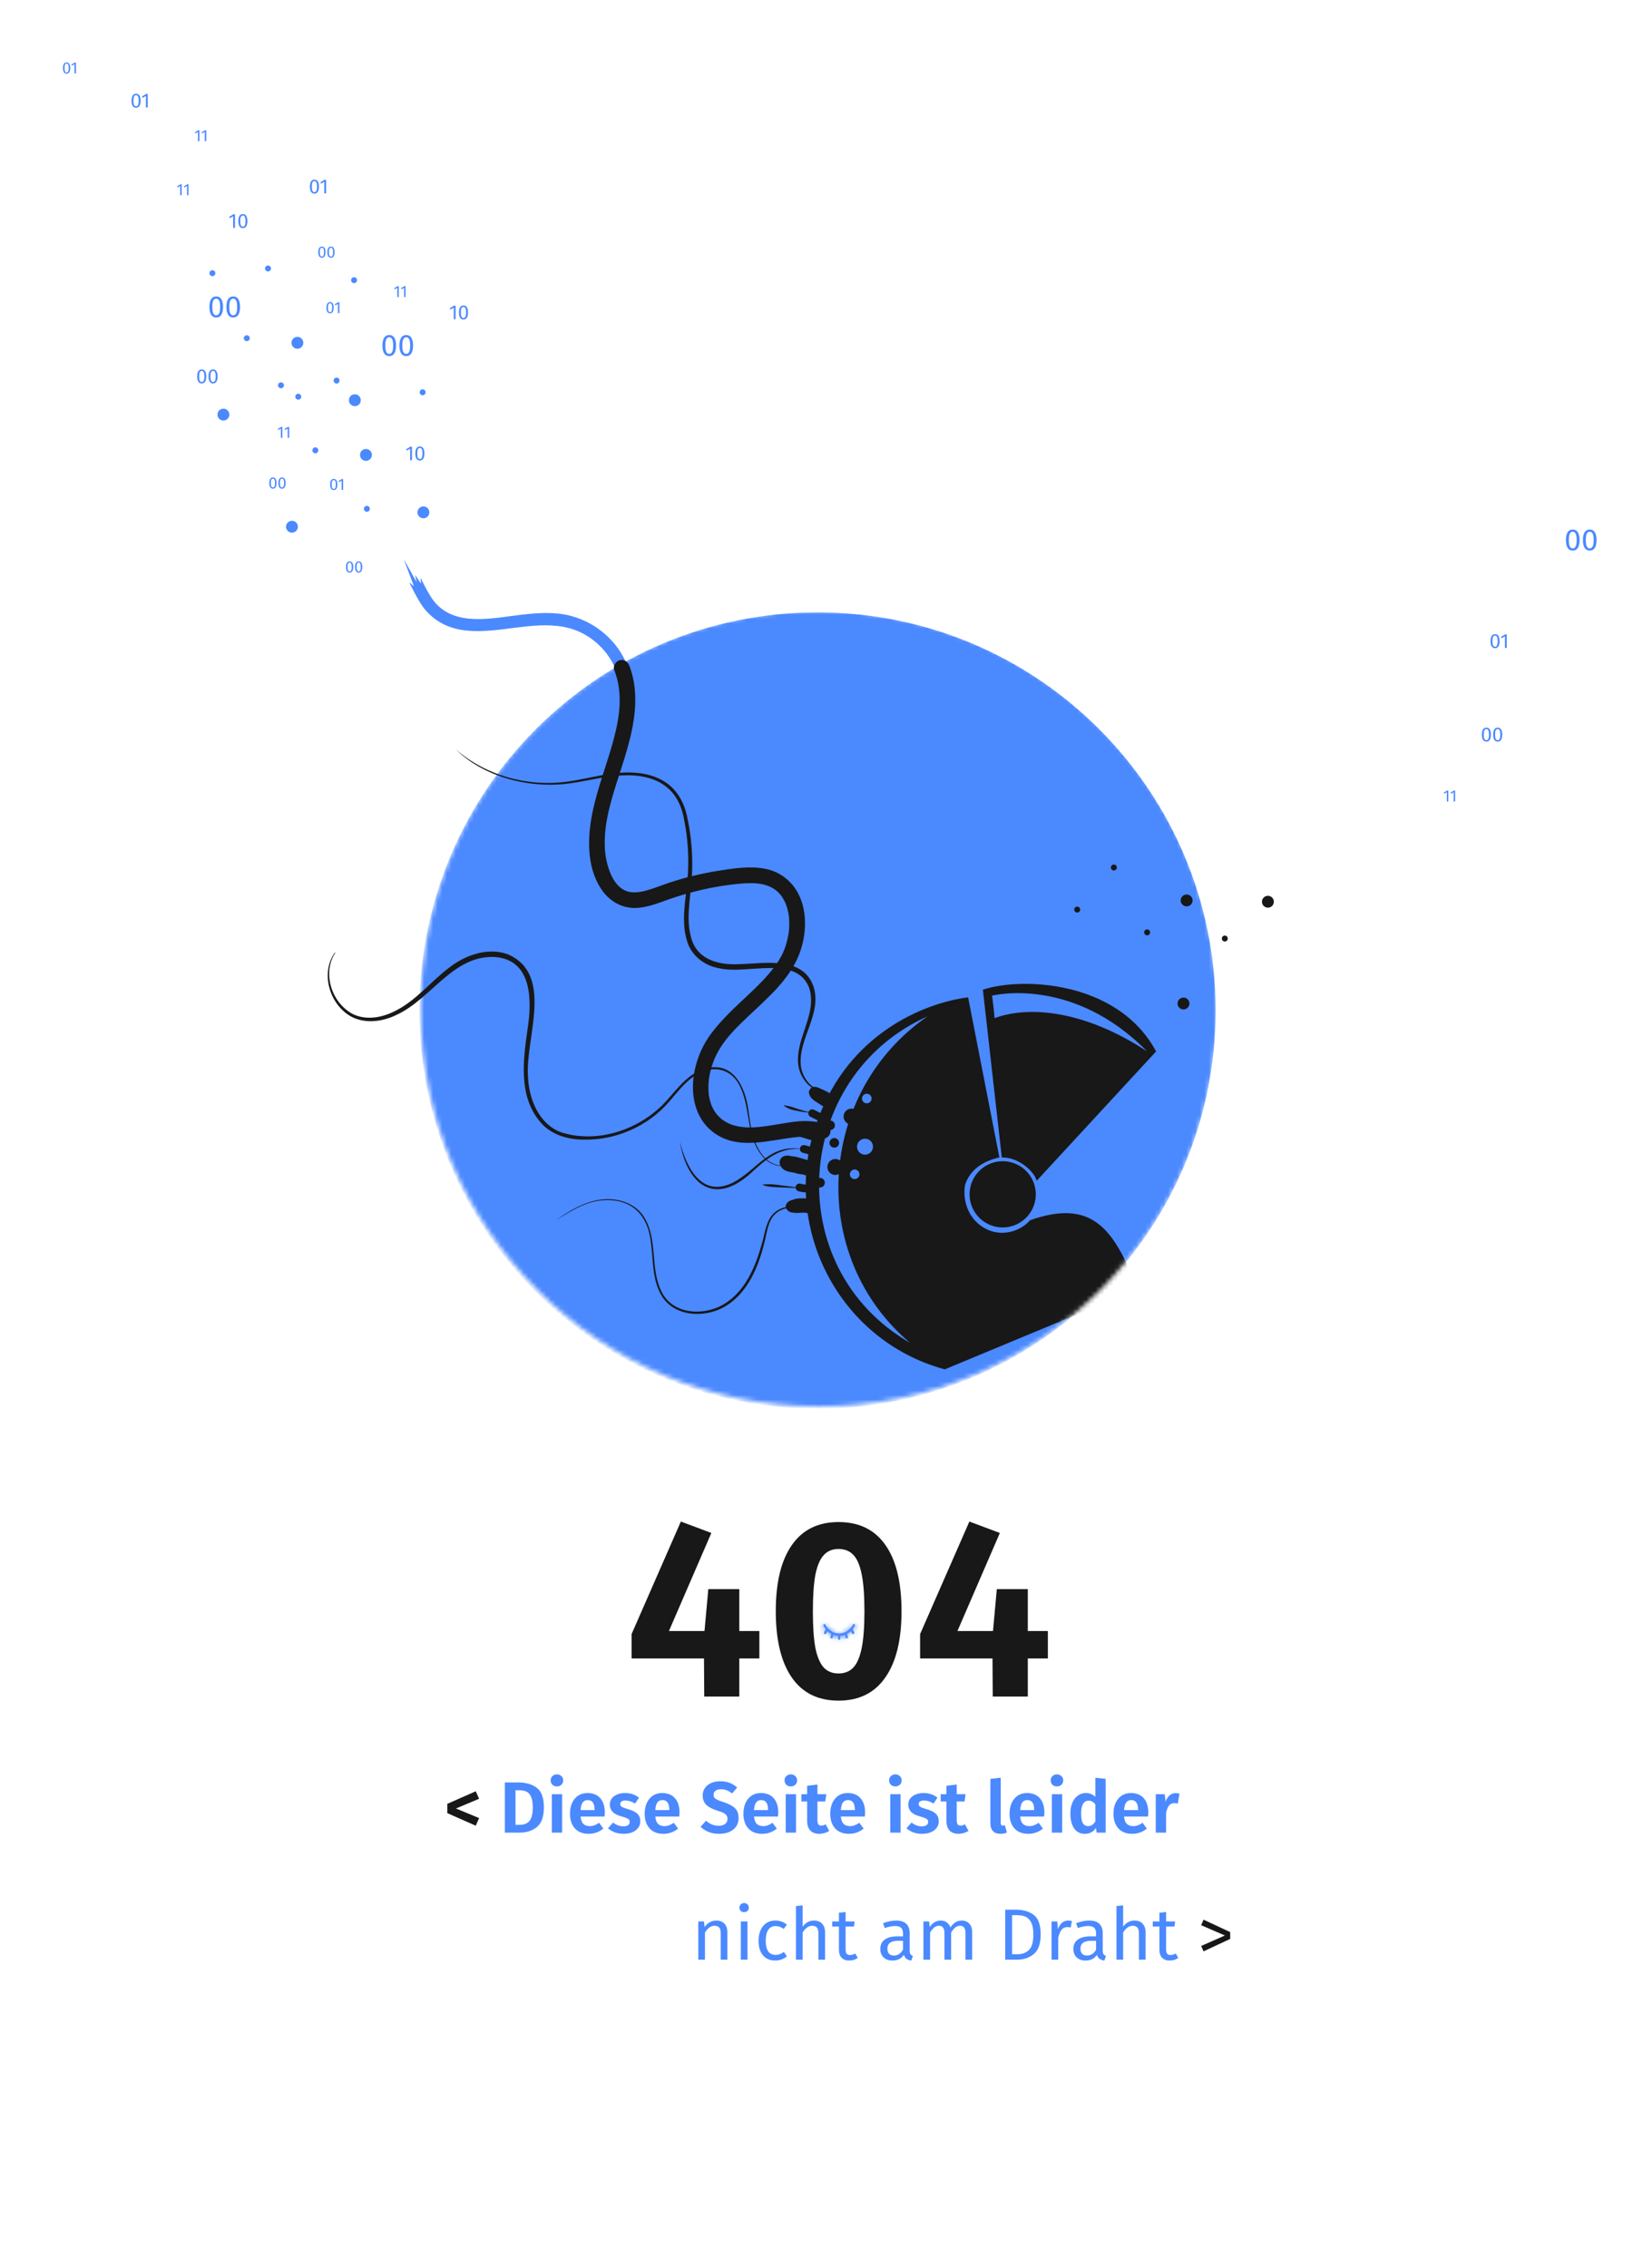 <svg width="360" height="500" viewBox="0 0 360 500" fill="none" xmlns="http://www.w3.org/2000/svg">
<path d="M181.566 247.989C179.291 247.46 176.964 247.403 174.654 247.725C172.683 248 170.724 248.38 168.753 248.632C165.18 249.098 161.215 249.184 158.389 246.587C156.113 244.496 155.55 241.181 155.884 238.181C156.274 234.688 157.745 231.476 159.94 228.753C162.531 225.541 165.714 222.887 168.65 220.003C171.454 217.251 174.246 214.24 175.711 210.54C178.055 204.628 177.676 196.268 171.448 192.895C169.489 191.838 167.225 191.597 165.036 191.643C162.686 191.689 160.319 192.016 158.004 192.401C155.516 192.815 153.057 193.378 150.632 194.056C148.34 194.694 146.128 195.527 143.875 196.291C141.979 196.934 139.779 197.543 137.837 196.739C136.171 196.05 135.039 194.516 134.315 192.918C132.936 189.867 132.712 186.397 133.062 183.111C133.832 175.986 136.877 169.35 138.572 162.438C139.405 159.043 139.917 155.515 139.572 152.022C139.216 148.362 137.848 144.805 135.493 141.961C132.988 138.933 129.598 136.756 125.794 135.756C122.249 134.825 118.469 135.113 114.872 135.526C108.592 136.245 100.365 138.261 95.745 132.631C94.441 131.045 92.706 127.339 92.706 127.339L92.809 128.678L91.516 126.741L91.838 128.327L89 123.254L91.258 129.252L90.218 128.362C90.218 128.362 92.103 132.366 93.47 134.09C94.671 135.607 96.188 136.836 97.934 137.681C101.094 139.209 104.731 139.267 108.161 138.997C115.154 138.451 122.795 136.187 129.253 140.071C132.407 141.967 134.843 144.92 136.056 148.402C137.142 151.516 137.17 154.866 136.693 158.118C135.648 165.265 132.528 171.907 131.023 178.951C130.287 182.369 129.943 185.943 130.511 189.413C131.138 193.188 132.821 197.371 136.498 199.1C140.865 201.152 145.783 198.331 149.948 197.049C154.591 195.619 159.463 194.653 164.324 194.366C166.381 194.245 168.449 194.383 170.305 195.343C171.414 195.917 172.454 197.021 173.04 198.049C174.556 200.726 174.637 203.932 174.016 206.926C173.281 210.459 171.276 213.332 168.851 215.986C166.019 219.089 162.749 221.755 159.859 224.8C157.199 227.604 155.01 230.724 153.919 234.464C152.925 237.877 152.683 241.703 154.108 245.042C155.619 248.581 158.9 250.845 162.657 251.419C166.674 252.034 170.724 251.017 174.677 250.448C176.878 250.132 178.992 250.155 181.17 250.661C181.876 250.827 182.594 250.207 182.698 249.529C182.813 248.759 182.278 248.167 181.566 248V247.989Z" fill="#4B89FF"/>
<mask id="mask0_3155_14832" style="mask-type:alpha" maskUnits="userSpaceOnUse" x="92" y="134" width="177" height="177">
<path d="M180.513 310.045C228.983 310.045 268.275 270.752 268.275 222.282C268.275 173.812 228.983 134.52 180.513 134.52C132.043 134.52 92.75 173.812 92.75 222.282C92.75 270.752 132.043 310.045 180.513 310.045Z" fill="#4B89FF"/>
</mask>
<g mask="url(#mask0_3155_14832)">
<path d="M180.224 310.525C228.694 310.525 267.986 271.233 267.986 222.763C267.986 174.293 228.694 135 180.224 135C131.754 135 92.461 174.293 92.461 222.763C92.461 271.233 131.754 310.525 180.224 310.525Z" fill="#4B89FF"/>
<path d="M227.104 268.974C225.116 271.266 221.393 272.599 217.952 271.174C213.936 269.514 212.068 265.262 212.752 261.177C213.901 257.799 216.676 255.995 220.319 255.139L213.424 219.855C203.611 221.102 187.075 227.957 180.238 246.963C171.74 269.985 184.72 295.495 208.282 301.867L250.85 284.176C245.794 272.013 241.635 263.889 227.11 268.974H227.104ZM188.92 259.793C188.408 260.074 187.765 259.884 187.483 259.373C187.202 258.862 187.391 258.218 187.903 257.937C188.414 257.655 189.057 257.845 189.339 258.356C189.621 258.868 189.431 259.511 188.92 259.793ZM191.597 243.096C191.086 243.378 190.442 243.188 190.161 242.677C189.879 242.165 190.069 241.522 190.58 241.24C191.091 240.959 191.735 241.148 192.016 241.66C192.298 242.171 192.108 242.815 191.597 243.096ZM200.623 296.018C171.867 279.442 174.809 237.333 204.473 224.055C180.077 240.85 177.946 276.914 200.623 296.018ZM191.539 254.329C190.683 254.794 189.615 254.478 189.149 253.628C188.684 252.777 189 251.703 189.85 251.237C190.701 250.772 191.775 251.088 192.24 251.938C192.706 252.789 192.39 253.863 191.539 254.329Z" fill="#181818"/>
<path d="M228.538 260.299L254.864 231.784C246.39 215.996 224.93 215.375 216.68 218.179L220.851 255.168C224.258 255.013 227.906 258.001 228.544 260.299H228.538ZM218.702 219.489C218.702 219.489 236.329 214.973 252.859 231.75C239.173 222.775 226.953 221.626 219.242 224.441C219.19 223.051 218.702 219.495 218.702 219.495V219.489Z" fill="#181818"/>
<path d="M214.176 260.81C212.809 264.602 214.78 268.785 218.572 270.152C222.364 271.52 226.546 269.549 227.914 265.757C229.281 261.965 227.311 257.782 223.519 256.415C219.726 255.047 215.544 257.018 214.176 260.81Z" fill="#181818"/>
<path d="M179.539 241.518C179.838 242.041 180.263 242.478 180.763 242.811C181.263 243.144 181.854 243.317 182.458 243.386C182.791 243.42 183.124 243.138 183.245 242.857C183.377 242.547 183.319 242.156 183.067 241.915C182.067 240.949 180.791 240.266 179.424 239.996C179.148 239.944 178.901 239.973 178.671 240.151C178.482 240.3 178.298 240.57 178.332 240.829C178.361 241.07 178.401 241.254 178.493 241.472C178.585 241.691 178.706 241.857 178.855 242.041C179.068 242.3 179.349 242.506 179.625 242.696C180.223 243.11 180.843 243.489 181.452 243.88C181.831 244.127 182.423 243.972 182.63 243.569C182.854 243.138 182.728 242.65 182.32 242.392C181.762 242.03 181.205 241.673 180.654 241.311C180.544 241.242 180.447 241.151 180.332 241.087C180.521 241.191 180.412 241.151 180.355 241.099C180.303 241.059 180.257 241.013 180.211 240.967C180.171 240.926 180.131 240.863 180.085 240.829C180.171 240.944 180.188 240.967 180.136 240.892C180.119 240.869 180.102 240.84 180.085 240.817C180.067 240.789 180.056 240.766 180.039 240.737C180.09 240.875 180.102 240.903 180.073 240.817C180.056 240.748 180.016 240.536 180.056 240.817L178.964 241.65C179.257 241.708 179.545 241.783 179.826 241.88C179.901 241.909 179.981 241.932 180.056 241.961C180.09 241.972 180.125 241.989 180.159 242.001C180.269 242.041 180.136 242.001 180.102 241.978C180.234 242.047 180.383 242.104 180.516 242.173C180.78 242.311 181.033 242.466 181.274 242.639C181.331 242.679 181.389 242.725 181.446 242.765C181.412 242.742 181.314 242.656 181.4 242.731C181.429 242.754 181.458 242.777 181.487 242.799C181.613 242.903 181.734 243.012 181.849 243.127L182.458 241.656C182.285 241.639 182.682 241.696 182.469 241.656C182.412 241.645 182.36 241.633 182.302 241.622C182.211 241.599 182.119 241.57 182.027 241.535C181.998 241.524 181.963 241.512 181.935 241.501L182.05 241.553C182.009 241.524 181.946 241.501 181.895 241.478C181.803 241.432 181.711 241.375 181.625 241.317C181.584 241.288 181.544 241.26 181.504 241.237C181.711 241.363 181.579 241.294 181.527 241.254C181.441 241.179 181.36 241.105 181.28 241.018C181.245 240.984 181.217 240.944 181.182 240.909C181.061 240.777 181.297 241.076 181.199 240.932C181.136 240.84 181.073 240.748 181.015 240.645C180.791 240.254 180.223 240.088 179.838 240.335C179.453 240.582 179.292 241.093 179.527 241.512L179.539 241.518Z" fill="#181818"/>
<path d="M179.436 249.668C179.35 249.668 179.263 249.662 179.177 249.651C179.131 249.651 179.091 249.639 179.045 249.639C179.166 249.656 179.177 249.656 179.08 249.639C178.907 249.605 178.741 249.57 178.574 249.518C178.494 249.495 178.407 249.467 178.327 249.432C178.275 249.415 178.091 249.369 178.292 249.421C178.137 249.381 177.971 249.266 177.827 249.179C177.752 249.134 177.678 249.088 177.609 249.042C177.574 249.019 177.54 248.99 177.5 248.967C177.425 248.909 177.431 248.915 177.517 248.984C177.39 248.927 177.27 248.777 177.172 248.685C177.057 248.57 176.908 248.444 176.822 248.3C176.937 248.49 176.787 248.249 176.764 248.214C176.718 248.14 176.672 248.071 176.626 247.996L176.494 249.042C176.454 249.076 176.236 249.156 176.379 249.128C176.052 249.197 176.529 249.128 176.351 249.139C176.224 249.139 176.425 249.156 176.46 249.162C176.529 249.179 176.598 249.197 176.667 249.22C176.988 249.312 177.304 249.409 177.615 249.524C177.764 249.582 177.913 249.639 178.063 249.697C178.304 249.794 177.908 249.628 178.149 249.731C178.224 249.766 178.293 249.794 178.367 249.829C178.683 249.972 178.988 250.127 179.292 250.294L179.499 248.72C179.671 248.697 179.476 248.72 179.407 248.72C179.338 248.72 179.263 248.726 179.195 248.731C179.028 248.731 178.861 248.731 178.695 248.714C178.66 248.714 178.626 248.708 178.586 248.703C178.517 248.697 178.465 248.726 178.603 248.703C178.54 248.708 178.453 248.68 178.39 248.662C178.224 248.628 178.063 248.588 177.902 248.536C177.821 248.513 177.741 248.484 177.666 248.456C177.632 248.444 177.597 248.427 177.569 248.415C177.58 248.415 177.701 248.473 177.609 248.433C177.459 248.364 177.31 248.289 177.161 248.203C176.885 248.042 176.644 247.812 176.356 247.674C175.856 247.439 175.282 247.462 174.862 247.852C174.443 248.243 174.42 248.858 174.707 249.329C175.092 249.972 175.747 250.346 176.425 250.604C177.143 250.874 177.913 251.03 178.654 251.219C179.091 251.334 179.608 251.075 179.717 250.616C179.827 250.156 179.585 249.674 179.114 249.553C178.39 249.369 177.643 249.22 176.942 248.961C176.902 248.944 176.862 248.932 176.822 248.915C176.925 248.961 176.937 248.967 176.85 248.927C176.793 248.898 176.735 248.875 176.678 248.84C176.603 248.8 176.529 248.76 176.46 248.714C176.425 248.691 176.391 248.668 176.356 248.645C176.448 248.72 176.46 248.726 176.385 248.662C176.345 248.616 176.299 248.57 176.253 248.53C176.19 248.461 176.195 248.467 176.27 248.559C176.247 248.524 176.218 248.49 176.201 248.456C176.103 248.272 176.109 248.392 176.213 248.823C176.172 248.967 176.092 249.076 175.977 249.156C175.833 249.248 175.736 249.191 175.598 249.202C175.54 249.174 175.546 249.179 175.621 249.22C175.661 249.243 175.701 249.271 175.736 249.3C175.81 249.358 175.885 249.415 175.966 249.472C176.103 249.57 176.247 249.656 176.391 249.737C176.747 249.932 177.132 250.093 177.523 250.208C178.327 250.443 179.143 250.466 179.964 250.357C180.292 250.311 180.545 249.938 180.579 249.639C180.625 249.306 180.47 248.944 180.166 248.783C179.424 248.381 178.649 248.036 177.85 247.76C177.494 247.64 177.132 247.508 176.758 247.444C176.201 247.347 175.719 247.427 175.276 247.801C174.989 248.042 174.96 248.536 175.144 248.846C176.04 250.357 177.683 251.311 179.436 251.374C179.89 251.392 180.321 250.966 180.298 250.512C180.275 250.03 179.918 249.668 179.436 249.651V249.668Z" fill="#181818"/>
<path d="M179.811 240.217C179.691 240.165 180.03 240.452 180.024 240.452C180.076 240.544 180.11 240.659 180.11 240.768C180.11 240.774 180.058 241.004 180.099 240.895C180.064 240.992 180.018 241.084 179.944 241.153C179.88 241.216 179.783 241.268 179.696 241.291C179.656 241.303 179.513 241.291 179.628 241.303C179.582 241.303 179.455 241.262 179.564 241.303C179.599 241.314 179.639 241.326 179.673 241.337C179.748 241.366 179.823 241.395 179.898 241.423C179.938 241.44 179.972 241.458 180.012 241.469C180.122 241.515 180.012 241.486 179.978 241.458C180.03 241.504 180.145 241.527 180.208 241.555C180.294 241.596 180.38 241.63 180.466 241.67C181.087 241.952 181.684 242.268 182.27 242.613C182.661 242.842 183.23 242.716 183.448 242.302C183.667 241.889 183.552 241.366 183.138 241.124C182.288 240.625 181.403 240.199 180.495 239.814C180.26 239.717 180.041 239.631 179.788 239.596C179.409 239.544 179.001 239.631 178.725 239.918C178.501 240.153 178.381 240.452 178.375 240.774C178.375 241.13 178.588 241.555 178.927 241.699C179.151 241.791 179.346 241.854 179.593 241.785C179.794 241.728 180.012 241.578 180.11 241.389C180.306 241.021 180.242 240.401 179.8 240.211L179.811 240.217Z" fill="#181818"/>
<path d="M177.668 257.053C177.265 257.179 177.053 257.191 176.599 257.15C176.731 257.162 176.478 257.127 176.455 257.127C176.346 257.104 176.237 257.081 176.134 257.053C176.03 257.024 175.921 256.989 175.818 256.955C175.795 256.949 175.565 256.857 175.674 256.903C175.3 256.748 174.938 256.536 174.594 256.317C174.433 256.214 174.278 256.11 174.117 256.007C174.036 255.955 173.962 255.898 173.881 255.846C173.83 255.812 173.778 255.771 173.726 255.737C173.508 255.565 173.571 255.714 173.916 256.168L173.801 256.605C173.761 256.645 173.72 256.685 173.674 256.725C173.606 256.754 173.606 256.76 173.669 256.737C173.761 256.719 173.853 256.685 173.939 256.662C173.985 256.65 174.031 256.645 174.077 256.633C174.002 256.645 174.019 256.645 174.128 256.633C174.22 256.633 174.318 256.622 174.41 256.622C174.502 256.622 174.599 256.622 174.697 256.633C174.697 256.633 174.967 256.662 174.847 256.645C175.053 256.673 175.254 256.719 175.456 256.771C176.266 256.978 177.047 257.3 177.869 257.461C178.311 257.547 178.822 257.334 178.932 256.857C179.029 256.415 178.799 255.909 178.328 255.794C177.369 255.57 176.409 255.346 175.45 255.122C174.657 254.938 173.68 254.553 172.87 254.852C172.307 255.065 171.939 255.513 171.882 256.116C171.83 256.628 172.077 257.133 172.416 257.507C172.951 258.098 173.772 258.311 174.525 258.426C175.582 258.592 176.622 258.794 177.65 259.092C178.001 259.196 178.449 259.029 178.621 258.696C178.794 258.363 178.788 257.897 178.489 257.65C177.834 257.11 177.179 256.587 176.369 256.3C176.024 256.179 175.668 256.139 175.312 256.087C175.145 256.064 174.973 256.036 174.806 255.995C174.726 255.973 174.645 255.95 174.565 255.927C174.703 255.978 174.427 255.846 174.398 255.829C174.019 255.588 173.433 255.737 173.221 256.139C172.996 256.564 173.123 257.058 173.531 257.317C174.192 257.736 174.933 257.702 175.662 257.886C175.749 257.909 175.829 257.932 175.915 257.96C175.955 257.972 175.996 257.989 176.036 258.006C175.978 257.983 175.978 257.983 176.036 258.006C176.197 258.087 176.346 258.173 176.495 258.271C176.61 258.345 176.823 258.495 176.88 258.541C176.949 258.592 177.162 258.765 177.277 258.868L178.116 257.426C177.139 257.145 176.145 256.932 175.134 256.783C174.755 256.725 174.398 256.65 174.031 256.541C173.939 256.507 173.939 256.507 174.031 256.547C173.985 256.53 173.944 256.507 173.904 256.484C173.881 256.472 173.663 256.334 173.755 256.398C173.847 256.461 173.657 256.3 173.634 256.277C173.692 256.363 173.697 256.363 173.64 256.277C173.6 256.197 173.588 256.191 173.623 256.277C173.6 256.174 173.588 256.174 173.6 256.266C173.6 256.162 173.6 256.156 173.6 256.26C173.542 256.346 173.525 256.409 173.433 256.478C173.514 256.432 173.502 256.438 173.393 256.49C173.433 256.478 173.473 256.467 173.514 256.461C173.29 256.513 173.554 256.472 173.617 256.472C173.663 256.472 173.709 256.478 173.755 256.484C173.64 256.467 173.634 256.467 173.732 256.484C173.807 256.501 173.887 256.518 173.967 256.536C174.243 256.599 174.513 256.662 174.789 256.731C175.818 256.972 176.846 257.214 177.874 257.455L178.334 255.794C176.674 255.473 175.088 254.553 173.353 255.019C172.836 255.157 172.296 255.455 172.221 256.036C172.135 256.679 172.589 257.012 173.06 257.34C173.749 257.817 174.45 258.242 175.231 258.547C176.145 258.897 177.196 258.995 178.139 258.702C178.57 258.569 178.886 258.093 178.742 257.639C178.598 257.185 178.144 256.892 177.679 257.035L177.668 257.053Z" fill="#181818"/>
<path d="M177.715 264.656C177.566 264.725 177.819 264.633 177.664 264.673C177.595 264.69 177.532 264.708 177.463 264.725C177.302 264.765 177.589 264.725 177.417 264.725C177.325 264.725 177.233 264.731 177.141 264.731C176.997 264.731 176.854 264.713 176.716 264.696C176.543 264.679 176.831 264.713 176.658 264.69C176.572 264.679 176.492 264.662 176.405 264.65C175.733 264.547 174.946 264.38 174.285 264.627C173.837 264.794 173.458 265.121 173.32 265.592C173.171 266.104 173.366 266.632 173.78 266.954C174.469 267.488 175.337 267.345 176.135 267.213C176.147 267.213 176.273 267.195 176.176 267.207C176.078 267.218 176.239 267.207 176.256 267.201C176.348 267.195 176.44 267.19 176.532 267.184C176.716 267.184 176.905 267.184 177.089 267.201C177.124 267.201 177.256 267.224 177.095 267.201C177.147 267.207 177.198 267.218 177.25 267.23C177.342 267.247 177.434 267.264 177.52 267.287C177.715 267.333 177.899 267.397 178.089 267.471L178.549 265.811C177.825 265.541 177.032 265.592 176.273 265.638C175.923 265.661 175.578 265.667 175.228 265.644C175.13 265.633 175.141 265.633 175.262 265.65C175.222 265.644 175.176 265.633 175.136 265.627C175.05 265.61 174.969 265.587 174.889 265.558C174.848 265.546 174.808 265.529 174.768 265.512C174.871 265.558 174.883 265.558 174.797 265.512C174.756 265.489 174.716 265.472 174.682 265.449C174.779 265.512 174.848 265.598 174.889 265.713V266.173C174.578 266.494 174.509 266.592 174.688 266.471C174.728 266.443 174.774 266.42 174.814 266.391C174.9 266.339 174.986 266.288 175.072 266.242C175.159 266.196 175.245 266.15 175.337 266.104C175.394 266.075 175.544 266.018 175.4 266.069C175.59 266 175.773 265.949 175.969 265.908C176.066 265.891 176.066 265.891 175.957 265.908C176.009 265.908 176.055 265.897 176.107 265.897C176.193 265.897 176.279 265.891 176.371 265.885C176.744 265.885 177.118 265.908 177.497 265.897C177.991 265.874 178.434 265.776 178.888 265.569C179.301 265.386 179.433 264.754 179.198 264.392C178.922 263.966 178.462 263.886 178.02 264.081C178.169 264.012 177.974 264.093 177.917 264.11C177.848 264.127 177.773 264.139 177.704 264.156C177.606 264.179 177.738 264.156 177.756 264.156C177.71 264.156 177.658 264.168 177.612 264.168C177.526 264.173 177.44 264.179 177.353 264.179C177.003 264.179 176.653 264.162 176.302 264.168C175.515 264.185 174.791 264.415 174.113 264.811C173.676 265.07 173.211 265.38 173.211 265.949C173.211 266.586 173.745 266.943 174.268 267.155C174.871 267.402 175.549 267.408 176.193 267.368C176.538 267.345 176.882 267.316 177.227 267.322C177.319 267.322 177.405 267.322 177.497 267.333C177.532 267.333 177.566 267.333 177.601 267.339C177.796 267.356 177.606 267.328 177.601 267.339C177.618 267.299 178.072 267.46 178.112 267.477C178.537 267.638 179.077 267.299 179.175 266.874C179.29 266.38 179.025 265.989 178.572 265.811C177.842 265.523 177.014 265.403 176.233 265.483C175.998 265.506 175.768 265.541 175.538 265.581C175.503 265.581 175.182 265.627 175.377 265.61C175.302 265.615 175.222 265.627 175.147 265.627C175.101 265.627 174.797 265.598 174.998 265.638C174.923 265.627 174.848 265.604 174.779 265.581C174.877 265.621 174.883 265.621 174.802 265.581C174.86 265.615 174.906 265.656 174.94 265.713C175.009 265.834 175.027 265.96 174.992 266.087C174.94 266.19 174.929 266.207 174.963 266.155C174.998 266.104 174.981 266.121 174.923 266.213C174.831 266.282 174.825 266.288 174.906 266.236C174.653 266.362 175.067 266.207 174.906 266.247C174.785 266.276 175.038 266.242 175.067 266.242C175.153 266.242 175.233 266.242 175.32 266.242C175.406 266.242 175.492 266.253 175.572 266.259C175.618 266.259 175.67 266.27 175.716 266.276C175.618 266.265 175.607 266.259 175.67 266.27C175.837 266.299 176.009 266.322 176.181 266.351C177.026 266.477 177.813 266.523 178.606 266.138C179.014 265.943 179.152 265.328 178.916 264.96C178.646 264.541 178.175 264.443 177.738 264.65L177.715 264.656Z" fill="#181818"/>
<path d="M178.618 246.16C179.313 246.504 180.003 246.849 180.698 247.2C180.905 247.303 181.129 247.349 181.364 247.286C181.565 247.228 181.784 247.079 181.881 246.889C181.985 246.688 182.042 246.447 181.968 246.223C181.899 246.016 181.772 245.809 181.571 245.706C180.876 245.361 180.186 245.016 179.491 244.666C179.284 244.562 179.06 244.516 178.825 244.58C178.624 244.637 178.405 244.786 178.308 244.976C178.204 245.177 178.147 245.418 178.221 245.643C178.29 245.849 178.417 246.056 178.618 246.16Z" fill="#181818"/>
<path d="M176.97 254.121C177.493 254.23 178.01 254.385 178.51 254.58C178.625 254.615 178.74 254.621 178.855 254.598C178.97 254.598 179.079 254.557 179.176 254.494C179.355 254.391 179.527 254.184 179.573 253.977C179.625 253.759 179.613 253.512 179.487 253.311L179.355 253.138C179.245 253.029 179.119 252.96 178.975 252.914C178.475 252.719 177.964 252.564 177.436 252.455C177.206 252.409 176.976 252.42 176.769 252.541C176.591 252.644 176.419 252.851 176.373 253.058C176.321 253.276 176.332 253.523 176.459 253.724C176.574 253.908 176.758 254.075 176.976 254.121H176.97Z" fill="#181818"/>
<path d="M176.018 262.597C176.713 262.792 177.448 262.884 178.166 262.85C178.396 262.838 178.615 262.763 178.775 262.597C178.925 262.447 179.04 262.2 179.028 261.988C179.017 261.775 178.948 261.534 178.775 261.379C178.603 261.224 178.396 261.114 178.166 261.126C177.799 261.143 177.431 261.126 177.069 261.08L177.299 261.109C177.023 261.068 176.747 261.011 176.477 260.936C176.265 260.873 176.006 260.913 175.811 261.022C175.633 261.126 175.46 261.333 175.414 261.54C175.311 261.999 175.552 262.47 176.018 262.602V262.597Z" fill="#181818"/>
<path d="M187.727 247.899C188.698 247.899 189.485 247.112 189.485 246.141C189.485 245.17 188.698 244.383 187.727 244.383C186.756 244.383 185.969 245.17 185.969 246.141C185.969 247.112 186.756 247.899 187.727 247.899Z" fill="#181818"/>
<path d="M184.157 259.012C185.128 259.012 185.915 258.225 185.915 257.254C185.915 256.283 185.128 255.496 184.157 255.496C183.186 255.496 182.398 256.283 182.398 257.254C182.398 258.225 183.186 259.012 184.157 259.012Z" fill="#181818"/>
<path d="M183.924 252.993C184.508 252.993 184.982 252.52 184.982 251.936C184.982 251.352 184.508 250.879 183.924 250.879C183.34 250.879 182.867 251.352 182.867 251.936C182.867 252.52 183.34 252.993 183.924 252.993Z" fill="#181818"/>
<path d="M180.776 261.778C181.36 261.778 181.833 261.305 181.833 260.721C181.833 260.137 181.36 259.664 180.776 259.664C180.192 259.664 179.719 260.137 179.719 260.721C179.719 261.305 180.192 261.778 180.776 261.778Z" fill="#181818"/>
<path d="M183.003 249.122C183.586 249.122 184.06 248.649 184.06 248.065C184.06 247.481 183.586 247.008 183.003 247.008C182.419 247.008 181.945 247.481 181.945 248.065C181.945 248.649 182.419 249.122 183.003 249.122Z" fill="#181818"/>
</g>
<path d="M181.825 247.654C180.049 247.241 178.199 247.045 176.378 247.16C174.677 247.269 172.988 247.597 171.305 247.873C168.443 248.338 165.335 248.884 162.508 248.258C161.865 248.114 161.204 247.924 160.618 247.637C160.279 247.47 159.946 247.287 159.63 247.08C159.297 246.867 159.199 246.792 158.992 246.62C158.027 245.775 157.579 245.195 157.016 244.035C156.866 243.719 156.74 243.391 156.579 242.834C156.499 242.552 156.43 242.271 156.372 241.983C156.338 241.811 156.303 241.639 156.274 241.461C156.217 241.099 156.28 241.61 156.246 241.214C156.188 240.639 156.165 240.064 156.177 239.49C156.177 239.214 156.194 238.938 156.211 238.657C156.223 238.473 156.24 238.283 156.263 238.099C156.263 238.105 156.332 237.554 156.297 237.812C156.677 235.227 157.515 233.015 158.866 230.866C160.44 228.367 162.623 226.252 164.755 224.224C169.098 220.093 174.017 216.025 176.223 210.268C177.924 205.821 178.107 200.081 175.384 195.985C173.896 193.744 171.638 192.176 169.007 191.59C165.473 190.808 161.675 191.429 158.153 191.992C154.631 192.555 150.925 193.457 147.426 194.623C145.749 195.186 144.105 195.876 142.393 196.335C140.922 196.732 139.256 196.956 137.86 196.335C135.55 195.301 134.384 192.561 133.804 190.147C133.488 188.843 133.373 187.924 133.327 186.556C133.281 185.189 133.35 183.948 133.499 182.65C134.103 177.479 136.194 172.003 137.762 166.844C139.365 161.563 140.647 156.048 139.756 150.515C139.549 149.228 139.205 147.964 138.733 146.746C138.4 145.878 137.573 145.275 136.613 145.539C135.786 145.769 135.074 146.786 135.407 147.659C137.354 152.692 136.659 157.806 135.292 162.954C133.838 168.412 131.701 173.687 130.586 179.231C129.506 184.62 129.317 190.871 132.356 195.709C134.217 198.68 137.263 200.472 140.825 200.116C142.686 199.926 144.439 199.346 146.185 198.708C147.932 198.07 149.684 197.484 151.471 196.985C154.999 195.991 158.613 195.272 162.261 194.893C165.237 194.583 168.426 194.37 170.931 196.157C170.971 196.186 171.184 196.358 170.971 196.18C171.075 196.266 171.178 196.353 171.276 196.439C171.477 196.617 171.661 196.806 171.845 197.002C171.908 197.071 172.322 197.576 172.132 197.329C172.322 197.582 172.5 197.852 172.661 198.128C172.799 198.358 172.925 198.593 173.04 198.835C173.086 198.932 173.132 199.03 173.178 199.128C173.034 198.8 173.241 199.294 173.252 199.317C173.459 199.863 173.62 200.42 173.741 200.989C173.793 201.236 173.838 201.489 173.879 201.736C173.971 202.282 173.856 201.403 173.907 201.954C173.919 202.069 173.93 202.184 173.942 202.299C173.994 202.937 174.011 203.58 173.982 204.224C173.971 204.517 173.953 204.816 173.925 205.109C173.913 205.229 173.902 205.344 173.89 205.465C173.827 206.045 173.948 205.137 173.856 205.718C173.764 206.298 173.643 206.896 173.494 207.476C173.161 208.769 172.822 209.659 172.27 210.716C171.655 211.888 170.885 212.98 170.052 214.009C168.036 216.485 165.668 218.639 163.341 220.823C161.014 223.006 158.63 225.344 156.682 227.976C155.114 230.09 153.976 232.578 153.333 235.129C152.034 240.283 152.77 246.218 157.257 249.608C162.807 253.796 169.817 251.182 176.01 250.63C177.659 250.487 179.302 250.602 180.917 250.975C181.825 251.182 182.784 250.694 183.037 249.769C183.278 248.895 182.744 247.861 181.831 247.649L181.825 247.654Z" fill="#181818"/>
<path d="M100.445 165.164C107.173 171.047 116.538 173.553 125.323 172.266C128.254 171.846 131.149 171.105 134.108 170.651C142.451 169.335 149.943 171.369 151.603 180.648C152.528 185.061 152.816 189.6 152.465 194.098C152.138 198.494 151.144 202.947 152.505 207.181C153.982 211.697 158.665 212.766 162.928 212.547C168.426 212.438 176.935 210.657 179.32 217.42C181.325 223.533 175.93 228.916 176.545 234.938C176.901 237.759 179.159 240.603 182.204 240.585V240.7C179.015 240.89 176.527 237.983 176.022 235.024C175.108 229.094 180.291 223.625 178.377 217.747C175.476 210.353 164.485 214.989 158.377 213.409C155.252 212.858 152.413 210.605 151.483 207.537C150.092 203.125 151.161 198.431 151.552 194.024C151.937 189.617 151.701 185.147 150.833 180.809C149.357 171.904 142.175 170.042 134.194 171.22C131.264 171.628 128.357 172.329 125.387 172.719C116.659 173.874 106.633 171.283 100.445 165.164V165.164Z" fill="#181818"/>
<path d="M93.341 114.253C94.065 114.253 94.651 113.666 94.651 112.943C94.651 112.219 94.065 111.633 93.341 111.633C92.618 111.633 92.031 112.219 92.031 112.943C92.031 113.666 92.618 114.253 93.341 114.253Z" fill="#4B89FF"/>
<path d="M80.677 101.593C81.401 101.593 81.987 101.006 81.987 100.283C81.987 99.559 81.401 98.973 80.677 98.973C79.954 98.973 79.367 99.559 79.367 100.283C79.367 101.006 79.954 101.593 80.677 101.593Z" fill="#4B89FF"/>
<path d="M64.365 117.425C65.088 117.425 65.675 116.838 65.675 116.115C65.675 115.391 65.088 114.805 64.365 114.805C63.641 114.805 63.055 115.391 63.055 116.115C63.055 116.838 63.641 117.425 64.365 117.425Z" fill="#4B89FF"/>
<path d="M93.171 87.134C93.532 87.134 93.826 86.841 93.826 86.479C93.826 86.118 93.532 85.824 93.171 85.824C92.809 85.824 92.516 86.118 92.516 86.479C92.516 86.841 92.809 87.134 93.171 87.134Z" fill="#4B89FF"/>
<path d="M80.874 112.822C81.236 112.822 81.529 112.528 81.529 112.167C81.529 111.805 81.236 111.512 80.874 111.512C80.512 111.512 80.219 111.805 80.219 112.167C80.219 112.528 80.512 112.822 80.874 112.822Z" fill="#4B89FF"/>
<path d="M69.522 99.927C69.884 99.927 70.177 99.634 70.177 99.272C70.177 98.91 69.884 98.617 69.522 98.617C69.16 98.617 68.867 98.91 68.867 99.272C68.867 99.634 69.16 99.927 69.522 99.927Z" fill="#4B89FF"/>
<path d="M74.202 84.556C74.564 84.556 74.857 84.263 74.857 83.901C74.857 83.539 74.564 83.246 74.202 83.246C73.84 83.246 73.547 83.539 73.547 83.901C73.547 84.263 73.84 84.556 74.202 84.556Z" fill="#4B89FF"/>
<path d="M61.944 85.595C62.306 85.595 62.599 85.302 62.599 84.94C62.599 84.578 62.306 84.285 61.944 84.285C61.582 84.285 61.289 84.578 61.289 84.94C61.289 85.302 61.582 85.595 61.944 85.595Z" fill="#4B89FF"/>
<path d="M279.513 200.093C280.237 200.093 280.823 199.506 280.823 198.783C280.823 198.059 280.237 197.473 279.513 197.473C278.79 197.473 278.203 198.059 278.203 198.783C278.203 199.506 278.79 200.093 279.513 200.093Z" fill="#181818"/>
<path d="M261.599 199.807C262.323 199.807 262.909 199.221 262.909 198.497C262.909 197.774 262.323 197.188 261.599 197.188C260.876 197.188 260.289 197.774 260.289 198.497C260.289 199.221 260.876 199.807 261.599 199.807Z" fill="#181818"/>
<path d="M260.904 222.53C261.627 222.53 262.214 221.944 262.214 221.22C262.214 220.497 261.627 219.91 260.904 219.91C260.18 219.91 259.594 220.497 259.594 221.22C259.594 221.944 260.18 222.53 260.904 222.53Z" fill="#181818"/>
<path d="M270.014 207.552C270.376 207.552 270.669 207.259 270.669 206.897C270.669 206.535 270.376 206.242 270.014 206.242C269.653 206.242 269.359 206.535 269.359 206.897C269.359 207.259 269.653 207.552 270.014 207.552Z" fill="#181818"/>
<path d="M252.889 206.189C253.251 206.189 253.544 205.896 253.544 205.534C253.544 205.172 253.251 204.879 252.889 204.879C252.528 204.879 252.234 205.172 252.234 205.534C252.234 205.896 252.528 206.189 252.889 206.189Z" fill="#181818"/>
<path d="M245.553 191.896C245.915 191.896 246.208 191.603 246.208 191.241C246.208 190.879 245.915 190.586 245.553 190.586C245.192 190.586 244.898 190.879 244.898 191.241C244.898 191.603 245.192 191.896 245.553 191.896Z" fill="#181818"/>
<path d="M237.475 201.169C237.837 201.169 238.13 200.876 238.13 200.514C238.13 200.153 237.837 199.859 237.475 199.859C237.114 199.859 236.82 200.153 236.82 200.514C236.82 200.876 237.114 201.169 237.475 201.169Z" fill="#181818"/>
<path d="M172.407 257.052C170.632 257.063 168.943 256.092 167.909 254.679C164.496 250.438 165.472 244.601 163.306 239.867C161.347 235.236 156.67 234.569 152.804 237.385C150.678 238.896 149.155 241.01 147.426 242.958C142.806 248.284 135.751 251.386 128.678 251.226C125.139 251.231 121.353 250.111 119.043 247.267C114.257 241.602 115.337 233.633 116.302 226.882C117.273 220.642 117.388 211.645 109.195 210.978C99.922 210.421 95.153 220.131 87.5 223.682C84.426 225.216 80.565 225.767 77.417 224.101C72.636 221.452 70.579 214.523 73.82 209.973L73.912 210.042C72.952 211.484 72.522 213.225 72.573 214.931C72.659 218.424 74.647 221.866 77.727 223.515C80.709 224.992 84.231 224.337 87.092 222.872C91.815 220.533 94.975 216.316 99.209 213.167C102.731 210.478 107.627 208.784 111.982 210.381C122.249 214.845 115.757 228.973 116.394 237.316C116.584 242.24 118.767 247.79 123.703 249.611C131.873 252.225 141.37 248.916 146.995 242.579C149.299 240.022 151.494 236.971 154.883 235.753C161.353 233.489 164.283 239.286 164.996 244.785C165.461 248.192 165.886 251.771 168.046 254.575C169.052 255.971 170.672 256.931 172.413 256.942V257.057L172.407 257.052Z" fill="#181818"/>
<path d="M149.836 251.598C151.284 257.268 154.599 264.129 161.528 260.727C167.176 257.797 169.509 251.965 177.225 253.327C172.094 252.724 169.026 255.384 165.51 258.63C157.363 265.95 151.462 261.055 149.842 251.598H149.836Z" fill="#181818"/>
<path d="M122.656 268.93C125.632 266.85 128.884 264.885 132.562 264.437C136.175 263.966 140.306 265.265 142.162 268.591C144.978 273.446 143.357 279.525 145.73 284.506C148.126 289.832 155.13 290.206 159.646 287.459C164.363 284.598 166.586 279.134 168 274.021C168.517 272.257 168.724 270.401 169.609 268.752C171.528 265.184 176.377 265.466 179.589 266.891C176.48 265.851 171.746 265.385 169.93 268.924C169.109 270.533 168.936 272.401 168.454 274.141C167.144 279.433 164.794 285.006 159.933 287.954C155.13 290.792 147.85 290.292 145.357 284.69C143.771 281.3 144.001 277.491 143.489 273.889C142.823 267.609 139.002 264.018 132.585 264.615C128.925 264.954 125.615 267.109 122.662 268.936L122.656 268.93Z" fill="#181818"/>
<path d="M29.999 20.66C30.33 20.66 30.579 20.793 30.746 21.058C30.916 21.321 31.001 21.703 31.001 22.204C31.001 22.706 30.916 23.089 30.746 23.355C30.579 23.62 30.33 23.753 29.999 23.753C29.668 23.753 29.417 23.62 29.247 23.355C29.08 23.089 28.996 22.706 28.996 22.204C28.996 21.703 29.08 21.321 29.247 21.058C29.417 20.793 29.668 20.66 29.999 20.66ZM29.999 20.987C29.805 20.987 29.66 21.082 29.565 21.273C29.472 21.464 29.426 21.775 29.426 22.204C29.426 22.634 29.472 22.946 29.565 23.14C29.66 23.331 29.805 23.426 29.999 23.426C30.19 23.426 30.333 23.331 30.428 23.14C30.524 22.946 30.572 22.634 30.572 22.204C30.572 21.778 30.524 21.469 30.428 21.278C30.333 21.084 30.19 20.987 29.999 20.987ZM32.578 20.705V23.699H32.166V21.144L31.468 21.569L31.289 21.278L32.215 20.705H32.578Z" fill="#4B89FF"/>
<path d="M60.17 105.253C60.435 105.253 60.635 105.359 60.768 105.572C60.904 105.782 60.972 106.087 60.972 106.488C60.972 106.889 60.904 107.196 60.768 107.408C60.635 107.62 60.435 107.727 60.17 107.727C59.906 107.727 59.705 107.62 59.569 107.408C59.436 107.196 59.369 106.889 59.369 106.488C59.369 106.087 59.436 105.782 59.569 105.572C59.705 105.359 59.906 105.253 60.17 105.253ZM60.17 105.514C60.015 105.514 59.9 105.591 59.823 105.744C59.749 105.896 59.712 106.144 59.712 106.488C59.712 106.832 59.749 107.081 59.823 107.236C59.9 107.389 60.015 107.465 60.17 107.465C60.323 107.465 60.438 107.389 60.514 107.236C60.59 107.081 60.629 106.832 60.629 106.488C60.629 106.147 60.59 105.9 60.514 105.747C60.438 105.592 60.323 105.514 60.17 105.514ZM62.166 105.253C62.431 105.253 62.631 105.359 62.764 105.572C62.9 105.782 62.968 106.087 62.968 106.488C62.968 106.889 62.9 107.196 62.764 107.408C62.631 107.62 62.431 107.727 62.166 107.727C61.902 107.727 61.701 107.62 61.565 107.408C61.431 107.196 61.365 106.889 61.365 106.488C61.365 106.087 61.431 105.782 61.565 105.572C61.701 105.359 61.902 105.253 62.166 105.253ZM62.166 105.514C62.011 105.514 61.896 105.591 61.819 105.744C61.745 105.896 61.708 106.144 61.708 106.488C61.708 106.832 61.745 107.081 61.819 107.236C61.896 107.389 62.011 107.465 62.166 107.465C62.319 107.465 62.434 107.389 62.51 107.236C62.587 107.081 62.625 106.832 62.625 106.488C62.625 106.147 62.587 105.9 62.51 105.747C62.434 105.592 62.319 105.514 62.166 105.514Z" fill="#4B89FF"/>
<path d="M70.967 54.351C71.232 54.351 71.432 54.457 71.565 54.669C71.701 54.879 71.769 55.185 71.769 55.586C71.769 55.987 71.701 56.293 71.565 56.506C71.432 56.718 71.232 56.824 70.967 56.824C70.703 56.824 70.502 56.718 70.366 56.506C70.232 56.293 70.166 55.987 70.166 55.586C70.166 55.185 70.232 54.879 70.366 54.669C70.502 54.457 70.703 54.351 70.967 54.351ZM70.967 54.612C70.812 54.612 70.697 54.688 70.62 54.841C70.546 54.994 70.509 55.242 70.509 55.586C70.509 55.929 70.546 56.179 70.62 56.334C70.697 56.486 70.812 56.563 70.967 56.563C71.12 56.563 71.235 56.486 71.311 56.334C71.387 56.179 71.426 55.929 71.426 55.586C71.426 55.245 71.387 54.998 71.311 54.845C71.235 54.69 71.12 54.612 70.967 54.612ZM72.963 54.351C73.228 54.351 73.427 54.457 73.561 54.669C73.697 54.879 73.765 55.185 73.765 55.586C73.765 55.987 73.697 56.293 73.561 56.506C73.427 56.718 73.228 56.824 72.963 56.824C72.698 56.824 72.498 56.718 72.362 56.506C72.228 56.293 72.162 55.987 72.162 55.586C72.162 55.185 72.228 54.879 72.362 54.669C72.498 54.457 72.698 54.351 72.963 54.351ZM72.963 54.612C72.808 54.612 72.692 54.688 72.616 54.841C72.542 54.994 72.505 55.242 72.505 55.586C72.505 55.929 72.542 56.179 72.616 56.334C72.692 56.486 72.808 56.563 72.963 56.563C73.116 56.563 73.231 56.486 73.307 56.334C73.383 56.179 73.422 55.929 73.422 55.586C73.422 55.245 73.383 54.998 73.307 54.845C73.231 54.69 73.116 54.612 72.963 54.612Z" fill="#4B89FF"/>
<path d="M85.811 73.858C86.308 73.858 86.682 74.057 86.933 74.455C87.188 74.849 87.316 75.422 87.316 76.175C87.316 76.927 87.188 77.502 86.933 77.901C86.682 78.299 86.308 78.499 85.811 78.499C85.314 78.499 84.938 78.299 84.683 77.901C84.432 77.502 84.307 76.927 84.307 76.175C84.307 75.422 84.432 74.849 84.683 74.455C84.938 74.057 85.314 73.858 85.811 73.858ZM85.811 74.348C85.52 74.348 85.303 74.491 85.16 74.778C85.021 75.064 84.952 75.53 84.952 76.175C84.952 76.819 85.021 77.287 85.16 77.578C85.303 77.865 85.52 78.008 85.811 78.008C86.098 78.008 86.313 77.865 86.456 77.578C86.6 77.287 86.671 76.819 86.671 76.175C86.671 75.534 86.6 75.071 86.456 74.784C86.313 74.493 86.098 74.348 85.811 74.348ZM89.557 73.858C90.054 73.858 90.427 74.057 90.678 74.455C90.933 74.849 91.061 75.422 91.061 76.175C91.061 76.927 90.933 77.502 90.678 77.901C90.427 78.299 90.054 78.499 89.557 78.499C89.06 78.499 88.683 78.299 88.428 77.901C88.177 77.502 88.052 76.927 88.052 76.175C88.052 75.422 88.177 74.849 88.428 74.455C88.683 74.057 89.06 73.858 89.557 73.858ZM89.557 74.348C89.266 74.348 89.048 74.491 88.905 74.778C88.766 75.064 88.697 75.53 88.697 76.175C88.697 76.819 88.766 77.287 88.905 77.578C89.048 77.865 89.266 78.008 89.557 78.008C89.843 78.008 90.058 77.865 90.201 77.578C90.345 77.287 90.416 76.819 90.416 76.175C90.416 75.534 90.345 75.071 90.201 74.784C90.058 74.493 89.843 74.348 89.557 74.348Z" fill="#4B89FF"/>
<path d="M47.671 65.35C48.168 65.35 48.542 65.549 48.792 65.947C49.048 66.341 49.175 66.915 49.175 67.667C49.175 68.419 49.048 68.995 48.792 69.393C48.542 69.791 48.168 69.991 47.671 69.991C47.174 69.991 46.798 69.791 46.542 69.393C46.292 68.995 46.166 68.419 46.166 67.667C46.166 66.915 46.292 66.341 46.542 65.947C46.798 65.549 47.174 65.35 47.671 65.35ZM47.671 65.84C47.38 65.84 47.163 65.983 47.019 66.27C46.88 66.556 46.811 67.022 46.811 67.667C46.811 68.312 46.88 68.779 47.019 69.071C47.163 69.357 47.38 69.5 47.671 69.5C47.957 69.5 48.172 69.357 48.316 69.071C48.459 68.779 48.531 68.312 48.531 67.667C48.531 67.026 48.459 66.563 48.316 66.276C48.172 65.986 47.957 65.84 47.671 65.84ZM51.416 65.35C51.913 65.35 52.287 65.549 52.538 65.947C52.793 66.341 52.92 66.915 52.92 67.667C52.92 68.419 52.793 68.995 52.538 69.393C52.287 69.791 51.913 69.991 51.416 69.991C50.919 69.991 50.543 69.791 50.288 69.393C50.037 68.995 49.911 68.419 49.911 67.667C49.911 66.915 50.037 66.341 50.288 65.947C50.543 65.549 50.919 65.35 51.416 65.35ZM51.416 65.84C51.125 65.84 50.908 65.983 50.764 66.27C50.626 66.556 50.556 67.022 50.556 67.667C50.556 68.312 50.626 68.779 50.764 69.071C50.908 69.357 51.125 69.5 51.416 69.5C51.703 69.5 51.917 69.357 52.061 69.071C52.204 68.779 52.276 68.312 52.276 67.667C52.276 67.026 52.204 66.563 52.061 66.276C51.917 65.986 51.703 65.84 51.416 65.84Z" fill="#4B89FF"/>
<path d="M346.718 116.732C347.215 116.732 347.589 116.932 347.839 117.33C348.095 117.724 348.222 118.297 348.222 119.05C348.222 119.802 348.095 120.377 347.839 120.776C347.589 121.174 347.215 121.374 346.718 121.374C346.221 121.374 345.845 121.174 345.589 120.776C345.339 120.377 345.213 119.802 345.213 119.05C345.213 118.297 345.339 117.724 345.589 117.33C345.845 116.932 346.221 116.732 346.718 116.732ZM346.718 117.223C346.427 117.223 346.209 117.366 346.066 117.653C345.927 117.939 345.858 118.405 345.858 119.05C345.858 119.694 345.927 120.162 346.066 120.453C346.209 120.74 346.427 120.883 346.718 120.883C347.004 120.883 347.219 120.74 347.362 120.453C347.506 120.162 347.577 119.694 347.577 119.05C347.577 118.409 347.506 117.946 347.362 117.659C347.219 117.368 347.004 117.223 346.718 117.223ZM350.463 116.732C350.96 116.732 351.334 116.932 351.585 117.33C351.84 117.724 351.967 118.297 351.967 119.05C351.967 119.802 351.84 120.377 351.585 120.776C351.334 121.174 350.96 121.374 350.463 121.374C349.966 121.374 349.59 121.174 349.335 120.776C349.084 120.377 348.958 119.802 348.958 119.05C348.958 118.297 349.084 117.724 349.335 117.33C349.59 116.932 349.966 116.732 350.463 116.732ZM350.463 117.223C350.172 117.223 349.955 117.366 349.811 117.653C349.673 117.939 349.603 118.405 349.603 119.05C349.603 119.694 349.673 120.162 349.811 120.453C349.955 120.74 350.172 120.883 350.463 120.883C350.749 120.883 350.964 120.74 351.108 120.453C351.251 120.162 351.323 119.694 351.323 119.05C351.323 118.409 351.251 117.946 351.108 117.659C350.964 117.368 350.749 117.223 350.463 117.223Z" fill="#4B89FF"/>
<path d="M72.764 66.593C73.029 66.593 73.228 66.699 73.362 66.912C73.498 67.122 73.566 67.427 73.566 67.828C73.566 68.229 73.498 68.535 73.362 68.748C73.228 68.96 73.029 69.066 72.764 69.066C72.499 69.066 72.299 68.96 72.163 68.748C72.029 68.535 71.963 68.229 71.963 67.828C71.963 67.427 72.029 67.122 72.163 66.912C72.299 66.699 72.499 66.593 72.764 66.593ZM72.764 66.854C72.609 66.854 72.493 66.931 72.417 67.083C72.343 67.236 72.306 67.484 72.306 67.828C72.306 68.171 72.343 68.421 72.417 68.576C72.493 68.729 72.609 68.805 72.764 68.805C72.917 68.805 73.032 68.729 73.108 68.576C73.184 68.421 73.222 68.171 73.222 67.828C73.222 67.487 73.184 67.24 73.108 67.087C73.032 66.932 72.917 66.854 72.764 66.854ZM74.827 66.629V69.023H74.498V66.98L73.939 67.32L73.796 67.087L74.537 66.629H74.827Z" fill="#4B89FF"/>
<path d="M90.821 98.467V101.461H90.409V98.905L89.711 99.331L89.532 99.04L90.458 98.467H90.821ZM92.56 98.422C92.891 98.422 93.14 98.555 93.308 98.82C93.478 99.083 93.563 99.465 93.563 99.966C93.563 100.467 93.478 100.851 93.308 101.116C93.14 101.382 92.891 101.515 92.56 101.515C92.229 101.515 91.978 101.382 91.808 101.116C91.641 100.851 91.558 100.467 91.558 99.966C91.558 99.465 91.641 99.083 91.808 98.82C91.978 98.555 92.229 98.422 92.56 98.422ZM92.56 98.749C92.366 98.749 92.221 98.844 92.126 99.035C92.033 99.226 91.987 99.536 91.987 99.966C91.987 100.396 92.033 100.708 92.126 100.901C92.221 101.092 92.366 101.188 92.56 101.188C92.751 101.188 92.894 101.092 92.99 100.901C93.085 100.708 93.133 100.396 93.133 99.966C93.133 99.539 93.085 99.231 92.99 99.04C92.894 98.846 92.751 98.749 92.56 98.749Z" fill="#4B89FF"/>
<path d="M100.438 67.385V70.379H100.026V67.823L99.328 68.248L99.149 67.957L100.075 67.385H100.438ZM102.177 67.34C102.508 67.34 102.758 67.473 102.925 67.738C103.095 68.001 103.18 68.383 103.18 68.884C103.18 69.385 103.095 69.769 102.925 70.034C102.758 70.3 102.508 70.433 102.177 70.433C101.846 70.433 101.595 70.3 101.425 70.034C101.258 69.769 101.175 69.385 101.175 68.884C101.175 68.383 101.258 68.001 101.425 67.738C101.595 67.473 101.846 67.34 102.177 67.34ZM102.177 67.667C101.983 67.667 101.839 67.762 101.743 67.953C101.651 68.144 101.604 68.454 101.604 68.884C101.604 69.314 101.651 69.626 101.743 69.819C101.839 70.01 101.983 70.106 102.177 70.106C102.368 70.106 102.511 70.01 102.607 69.819C102.702 69.626 102.75 69.314 102.75 68.884C102.75 68.457 102.702 68.148 102.607 67.957C102.511 67.764 102.368 67.667 102.177 67.667Z" fill="#4B89FF"/>
<path d="M62.25 94.121V96.516H61.921V94.472L61.362 94.812L61.219 94.579L61.96 94.121H62.25ZM63.749 94.121V96.516H63.42V94.472L62.862 94.812L62.719 94.579L63.46 94.121H63.749Z" fill="#4B89FF"/>
<path d="M87.914 63.09V65.484H87.585V63.441L87.026 63.781L86.883 63.548L87.624 63.09H87.914ZM89.414 63.09V65.484H89.084V63.441L88.526 63.781L88.383 63.548L89.124 63.09H89.414Z" fill="#4B89FF"/>
<path d="M43.969 28.719V31.113H43.639V29.069L43.081 29.41L42.938 29.177L43.679 28.719H43.969ZM45.468 28.719V31.113H45.139V29.069L44.581 29.41L44.437 29.177L45.178 28.719H45.468Z" fill="#4B89FF"/>
<path d="M40.055 40.637V43.031H39.725V40.987L39.167 41.327L39.024 41.095L39.765 40.637H40.055ZM41.554 40.637V43.031H41.225V40.987L40.666 41.327L40.523 41.095L41.264 40.637H41.554Z" fill="#4B89FF"/>
<path d="M327.678 160.398C328.01 160.398 328.259 160.531 328.426 160.797C328.596 161.059 328.681 161.441 328.681 161.943C328.681 162.444 328.596 162.827 328.426 163.093C328.259 163.358 328.01 163.491 327.678 163.491C327.347 163.491 327.097 163.358 326.926 163.093C326.759 162.827 326.676 162.444 326.676 161.943C326.676 161.441 326.759 161.059 326.926 160.797C327.097 160.531 327.347 160.398 327.678 160.398ZM327.678 160.725C327.484 160.725 327.34 160.821 327.244 161.012C327.152 161.203 327.106 161.513 327.106 161.943C327.106 162.372 327.152 162.684 327.244 162.878C327.34 163.069 327.484 163.164 327.678 163.164C327.869 163.164 328.013 163.069 328.108 162.878C328.204 162.684 328.251 162.372 328.251 161.943C328.251 161.516 328.204 161.207 328.108 161.016C328.013 160.822 327.869 160.725 327.678 160.725ZM330.174 160.398C330.505 160.398 330.755 160.531 330.922 160.797C331.092 161.059 331.177 161.441 331.177 161.943C331.177 162.444 331.092 162.827 330.922 163.093C330.755 163.358 330.505 163.491 330.174 163.491C329.843 163.491 329.592 163.358 329.422 163.093C329.255 162.827 329.172 162.444 329.172 161.943C329.172 161.441 329.255 161.059 329.422 160.797C329.592 160.531 329.843 160.398 330.174 160.398ZM330.174 160.725C329.98 160.725 329.836 160.821 329.74 161.012C329.648 161.203 329.601 161.513 329.601 161.943C329.601 162.372 329.648 162.684 329.74 162.878C329.836 163.069 329.98 163.164 330.174 163.164C330.365 163.164 330.508 163.069 330.604 162.878C330.699 162.684 330.747 162.372 330.747 161.943C330.747 161.516 330.699 161.207 330.604 161.016C330.508 160.822 330.365 160.725 330.174 160.725Z" fill="#4B89FF"/>
<path d="M319.289 174.281V176.676H318.96V174.632L318.401 174.972L318.258 174.739L318.999 174.281H319.289ZM320.789 174.281V176.676H320.459V174.632L319.901 174.972L319.758 174.739L320.499 174.281H320.789Z" fill="#4B89FF"/>
<path d="M329.592 139.801C329.924 139.801 330.173 139.934 330.34 140.199C330.51 140.462 330.595 140.844 330.595 141.345C330.595 141.846 330.51 142.23 330.34 142.495C330.173 142.761 329.924 142.894 329.592 142.894C329.261 142.894 329.011 142.761 328.841 142.495C328.673 142.23 328.59 141.846 328.59 141.345C328.59 140.844 328.673 140.462 328.841 140.199C329.011 139.934 329.261 139.801 329.592 139.801ZM329.592 140.128C329.399 140.128 329.254 140.223 329.158 140.414C329.066 140.605 329.02 140.915 329.02 141.345C329.02 141.775 329.066 142.086 329.158 142.28C329.254 142.471 329.399 142.567 329.592 142.567C329.783 142.567 329.927 142.471 330.022 142.28C330.118 142.086 330.165 141.775 330.165 141.345C330.165 140.918 330.118 140.609 330.022 140.418C329.927 140.225 329.783 140.128 329.592 140.128ZM332.172 139.846V142.84H331.76V140.284L331.062 140.709L330.883 140.418L331.809 139.846H332.172Z" fill="#4B89FF"/>
<path d="M78.224 89.538C78.948 89.538 79.534 88.951 79.534 88.228C79.534 87.504 78.948 86.918 78.224 86.918C77.501 86.918 76.914 87.504 76.914 88.228C76.914 88.951 77.501 89.538 78.224 89.538Z" fill="#4B89FF"/>
<path d="M65.56 76.878C66.284 76.878 66.87 76.291 66.87 75.568C66.87 74.844 66.284 74.258 65.56 74.258C64.837 74.258 64.25 74.844 64.25 75.568C64.25 76.291 64.837 76.878 65.56 76.878Z" fill="#4B89FF"/>
<path d="M49.248 92.71C49.971 92.71 50.557 92.123 50.557 91.4C50.557 90.676 49.971 90.09 49.248 90.09C48.524 90.09 47.938 90.676 47.938 91.4C47.938 92.123 48.524 92.71 49.248 92.71Z" fill="#4B89FF"/>
<path d="M78.053 62.419C78.415 62.419 78.708 62.126 78.708 61.764C78.708 61.403 78.415 61.109 78.053 61.109C77.692 61.109 77.398 61.403 77.398 61.764C77.398 62.126 77.692 62.419 78.053 62.419Z" fill="#4B89FF"/>
<path d="M65.757 88.107C66.118 88.107 66.412 87.814 66.412 87.452C66.412 87.09 66.118 86.797 65.757 86.797C65.395 86.797 65.102 87.09 65.102 87.452C65.102 87.814 65.395 88.107 65.757 88.107Z" fill="#4B89FF"/>
<path d="M54.405 75.212C54.767 75.212 55.06 74.919 55.06 74.557C55.06 74.196 54.767 73.902 54.405 73.902C54.043 73.902 53.75 74.196 53.75 74.557C53.75 74.919 54.043 75.212 54.405 75.212Z" fill="#4B89FF"/>
<path d="M59.085 59.841C59.446 59.841 59.74 59.548 59.74 59.186C59.74 58.825 59.446 58.531 59.085 58.531C58.723 58.531 58.43 58.825 58.43 59.186C58.43 59.548 58.723 59.841 59.085 59.841Z" fill="#4B89FF"/>
<path d="M46.827 60.88C47.189 60.88 47.482 60.587 47.482 60.225C47.482 59.864 47.189 59.57 46.827 59.57C46.465 59.57 46.172 59.864 46.172 60.225C46.172 60.587 46.465 60.88 46.827 60.88Z" fill="#4B89FF"/>
<path d="M73.577 105.57C73.842 105.57 74.041 105.676 74.175 105.888C74.311 106.098 74.379 106.404 74.379 106.804C74.379 107.205 74.311 107.512 74.175 107.724C74.041 107.937 73.842 108.043 73.577 108.043C73.312 108.043 73.112 107.937 72.975 107.724C72.842 107.512 72.775 107.205 72.775 106.804C72.775 106.404 72.842 106.098 72.975 105.888C73.112 105.676 73.312 105.57 73.577 105.57ZM73.577 105.831C73.422 105.831 73.306 105.907 73.23 106.06C73.156 106.213 73.119 106.461 73.119 106.804C73.119 107.148 73.156 107.397 73.23 107.553C73.306 107.705 73.422 107.782 73.577 107.782C73.73 107.782 73.844 107.705 73.92 107.553C73.997 107.397 74.035 107.148 74.035 106.804C74.035 106.463 73.997 106.216 73.92 106.064C73.844 105.908 73.73 105.831 73.577 105.831ZM75.639 105.605V108H75.31V105.956L74.752 106.296L74.609 106.064L75.349 105.605H75.639Z" fill="#4B89FF"/>
<path d="M14.686 13.765C14.951 13.765 15.15 13.871 15.284 14.083C15.42 14.293 15.488 14.599 15.488 15C15.488 15.401 15.42 15.707 15.284 15.92C15.15 16.132 14.951 16.238 14.686 16.238C14.421 16.238 14.221 16.132 14.085 15.92C13.951 15.707 13.884 15.401 13.884 15C13.884 14.599 13.951 14.293 14.085 14.083C14.221 13.871 14.421 13.765 14.686 13.765ZM14.686 14.026C14.531 14.026 14.415 14.102 14.339 14.255C14.265 14.408 14.228 14.656 14.228 15C14.228 15.343 14.265 15.593 14.339 15.748C14.415 15.901 14.531 15.977 14.686 15.977C14.839 15.977 14.953 15.901 15.03 15.748C15.106 15.593 15.144 15.343 15.144 15C15.144 14.659 15.106 14.412 15.03 14.259C14.953 14.104 14.839 14.026 14.686 14.026ZM16.749 13.801V16.195H16.419V14.151L15.861 14.492L15.718 14.259L16.459 13.801H16.749Z" fill="#4B89FF"/>
<path d="M69.319 39.59C69.65 39.59 69.899 39.723 70.067 39.988C70.237 40.251 70.322 40.633 70.322 41.134C70.322 41.635 70.237 42.019 70.067 42.284C69.899 42.55 69.65 42.683 69.319 42.683C68.988 42.683 68.737 42.55 68.567 42.284C68.4 42.019 68.317 41.635 68.317 41.134C68.317 40.633 68.4 40.251 68.567 39.988C68.737 39.723 68.988 39.59 69.319 39.59ZM69.319 39.917C69.125 39.917 68.98 40.012 68.885 40.203C68.792 40.394 68.746 40.704 68.746 41.134C68.746 41.564 68.792 41.876 68.885 42.069C68.98 42.26 69.125 42.356 69.319 42.356C69.51 42.356 69.653 42.26 69.749 42.069C69.844 41.876 69.892 41.564 69.892 41.134C69.892 40.707 69.844 40.398 69.749 40.208C69.653 40.014 69.51 39.917 69.319 39.917ZM71.898 39.635V42.629H71.486V40.073L70.788 40.498L70.609 40.208L71.536 39.635H71.898Z" fill="#4B89FF"/>
<path d="M44.475 81.441C44.806 81.441 45.056 81.574 45.223 81.84C45.393 82.102 45.478 82.484 45.478 82.986C45.478 83.487 45.393 83.87 45.223 84.136C45.056 84.401 44.806 84.534 44.475 84.534C44.144 84.534 43.893 84.401 43.723 84.136C43.556 83.87 43.473 83.487 43.473 82.986C43.473 82.484 43.556 82.102 43.723 81.84C43.893 81.574 44.144 81.441 44.475 81.441ZM44.475 81.768C44.281 81.768 44.137 81.864 44.041 82.055C43.949 82.246 43.902 82.556 43.902 82.986C43.902 83.415 43.949 83.727 44.041 83.921C44.137 84.112 44.281 84.207 44.475 84.207C44.666 84.207 44.809 84.112 44.905 83.921C45.001 83.727 45.048 83.415 45.048 82.986C45.048 82.559 45.001 82.25 44.905 82.059C44.809 81.865 44.666 81.768 44.475 81.768ZM46.971 81.441C47.302 81.441 47.551 81.574 47.718 81.84C47.889 82.102 47.974 82.484 47.974 82.986C47.974 83.487 47.889 83.87 47.718 84.136C47.551 84.401 47.302 84.534 46.971 84.534C46.64 84.534 46.389 84.401 46.219 84.136C46.052 83.87 45.968 83.487 45.968 82.986C45.968 82.484 46.052 82.102 46.219 81.84C46.389 81.574 46.64 81.441 46.971 81.441ZM46.971 81.768C46.777 81.768 46.632 81.864 46.537 82.055C46.444 82.246 46.398 82.556 46.398 82.986C46.398 83.415 46.444 83.727 46.537 83.921C46.632 84.112 46.777 84.207 46.971 84.207C47.162 84.207 47.305 84.112 47.401 83.921C47.496 83.727 47.544 83.415 47.544 82.986C47.544 82.559 47.496 82.25 47.401 82.059C47.305 81.865 47.162 81.768 46.971 81.768Z" fill="#4B89FF"/>
<path d="M51.805 47.24V50.234H51.393V47.679L50.695 48.104L50.516 47.813L51.443 47.24H51.805ZM53.544 47.195C53.876 47.195 54.125 47.328 54.292 47.594C54.462 47.856 54.547 48.238 54.547 48.739C54.547 49.241 54.462 49.624 54.292 49.89C54.125 50.155 53.876 50.288 53.544 50.288C53.213 50.288 52.963 50.155 52.792 49.89C52.625 49.624 52.542 49.241 52.542 48.739C52.542 48.238 52.625 47.856 52.792 47.594C52.963 47.328 53.213 47.195 53.544 47.195ZM53.544 47.522C53.35 47.522 53.206 47.618 53.11 47.809C53.018 47.999 52.971 48.31 52.971 48.739C52.971 49.169 53.018 49.481 53.11 49.675C53.206 49.866 53.35 49.961 53.544 49.961C53.735 49.961 53.879 49.866 53.974 49.675C54.07 49.481 54.117 49.169 54.117 48.739C54.117 48.313 54.07 48.004 53.974 47.813C53.879 47.619 53.735 47.522 53.544 47.522Z" fill="#4B89FF"/>
<path d="M77.077 123.753C77.342 123.753 77.541 123.859 77.675 124.072C77.811 124.282 77.879 124.587 77.879 124.988C77.879 125.389 77.811 125.696 77.675 125.908C77.541 126.12 77.342 126.227 77.077 126.227C76.812 126.227 76.612 126.12 76.475 125.908C76.342 125.696 76.275 125.389 76.275 124.988C76.275 124.587 76.342 124.282 76.475 124.072C76.612 123.859 76.812 123.753 77.077 123.753ZM77.077 124.014C76.922 124.014 76.806 124.091 76.73 124.244C76.656 124.396 76.619 124.644 76.619 124.988C76.619 125.332 76.656 125.581 76.73 125.736C76.806 125.889 76.922 125.965 77.077 125.965C77.23 125.965 77.344 125.889 77.42 125.736C77.497 125.581 77.535 125.332 77.535 124.988C77.535 124.647 77.497 124.4 77.42 124.247C77.344 124.092 77.23 124.014 77.077 124.014ZM79.073 123.753C79.338 123.753 79.537 123.859 79.671 124.072C79.806 124.282 79.875 124.587 79.875 124.988C79.875 125.389 79.806 125.696 79.671 125.908C79.537 126.12 79.338 126.227 79.073 126.227C78.808 126.227 78.607 126.12 78.471 125.908C78.338 125.696 78.271 125.389 78.271 124.988C78.271 124.587 78.338 124.282 78.471 124.072C78.607 123.859 78.808 123.753 79.073 123.753ZM79.073 124.014C78.918 124.014 78.802 124.091 78.726 124.244C78.652 124.396 78.615 124.644 78.615 124.988C78.615 125.332 78.652 125.581 78.726 125.736C78.802 125.889 78.918 125.965 79.073 125.965C79.225 125.965 79.34 125.889 79.416 125.736C79.493 125.581 79.531 125.332 79.531 124.988C79.531 124.647 79.493 124.4 79.416 124.247C79.34 124.092 79.225 124.014 79.073 124.014Z" fill="#4B89FF"/>
<path d="M178.599 245.292C177.594 245.212 176.588 245.068 175.594 244.856C174.583 244.683 173.601 244.385 172.773 243.735L172.796 243.684C173.831 243.741 174.761 244.057 175.715 244.413C176.663 244.718 177.628 244.994 178.605 245.235L178.594 245.292H178.599Z" fill="#181818"/>
<path d="M176.314 261.908C174.924 261.874 173.539 261.822 172.149 261.759C170.902 261.707 169.086 261.69 168.023 261.15C169.425 260.955 170.804 261.087 172.189 261.299C173.568 261.466 174.941 261.65 176.32 261.851V261.908H176.314Z" fill="#181818"/>
<path d="M167.404 359.552V365.6H162.98V374H155.252L155.196 365.6H139.236V360.224L150.1 335.416L156.82 337.936L147.468 359.552H155.308L156.148 350.312H162.98V359.552H167.404ZM184.856 335.528C189.411 335.528 192.864 337.227 195.216 340.624C197.568 343.984 198.744 348.837 198.744 355.184C198.744 361.531 197.549 366.403 195.16 369.8C192.808 373.197 189.373 374.896 184.856 374.896C180.339 374.896 176.904 373.197 174.552 369.8C172.2 366.403 171.024 361.531 171.024 355.184C171.024 348.837 172.2 343.984 174.552 340.624C176.904 337.227 180.339 335.528 184.856 335.528ZM184.856 341.464C183.512 341.464 182.429 341.912 181.608 342.808C180.787 343.667 180.171 345.104 179.76 347.12C179.387 349.099 179.2 351.787 179.2 355.184C179.2 358.581 179.387 361.288 179.76 363.304C180.171 365.283 180.787 366.72 181.608 367.616C182.429 368.475 183.512 368.904 184.856 368.904C186.2 368.904 187.283 368.475 188.104 367.616C188.925 366.757 189.541 365.339 189.952 363.36C190.363 361.344 190.568 358.619 190.568 355.184C190.568 351.712 190.363 348.987 189.952 347.008C189.541 344.992 188.925 343.573 188.104 342.752C187.283 341.893 186.2 341.464 184.856 341.464ZM231.006 359.552V365.6H226.582V374H218.854L218.798 365.6H202.838V360.224L213.702 335.416L220.422 337.936L211.07 359.552H218.91L219.75 350.312H226.582V359.552H231.006Z" fill="#181818"/>
<mask id="path-73-inside-1_3155_14832" fill="white">
<path d="M188.372 358.039C188.249 357.957 188.094 358.011 188.029 358.139C187.883 358.417 187.702 358.678 187.498 358.913L187.456 358.959C187.145 359.302 186.779 359.573 186.378 359.762L186.33 359.79C185.922 359.979 185.481 360.069 185.031 360.079H184.983C184.526 360.079 184.083 359.979 183.668 359.79L183.62 359.762C183.219 359.573 182.852 359.302 182.542 358.959L182.5 358.913C182.296 358.678 182.115 358.427 181.969 358.146C181.895 358.011 181.749 357.967 181.626 358.047C181.503 358.126 181.464 358.289 181.536 358.425C181.675 358.686 181.837 358.939 182.025 359.164L181.682 359.821C181.608 359.956 181.649 360.127 181.772 360.209C181.814 360.237 181.853 360.245 181.902 360.245C181.992 360.245 182.074 360.191 182.122 360.102L182.4 359.57C182.653 359.813 182.941 360.02 183.242 360.184L183.08 360.833C183.047 360.986 183.121 361.14 183.26 361.175C183.286 361.186 183.302 361.186 183.325 361.186C183.439 361.186 183.539 361.104 183.571 360.979L183.71 360.393C184.044 360.518 184.387 360.593 184.749 360.618V361.221C184.749 361.375 184.862 361.5 185.001 361.5C185.14 361.5 185.254 361.375 185.254 361.221V360.618C185.597 360.59 185.94 360.518 186.267 360.401L186.406 360.979C186.438 361.104 186.536 361.186 186.652 361.186C186.677 361.186 186.693 361.186 186.717 361.175C186.856 361.14 186.937 360.976 186.897 360.833L186.742 360.184C187.043 360.023 187.331 359.815 187.584 359.57L187.862 360.092C187.91 360.181 187.992 360.235 188.082 360.235C188.124 360.235 188.172 360.224 188.212 360.199C188.335 360.117 188.374 359.946 188.302 359.81L187.968 359.161C188.156 358.936 188.321 358.683 188.458 358.415C188.539 358.279 188.499 358.108 188.376 358.036L188.372 358.039Z"/>
</mask>
<path d="M188.372 358.039C188.249 357.957 188.094 358.011 188.029 358.139C187.883 358.417 187.702 358.678 187.498 358.913L187.456 358.959C187.145 359.302 186.779 359.573 186.378 359.762L186.33 359.79C185.922 359.979 185.481 360.069 185.031 360.079H184.983C184.526 360.079 184.083 359.979 183.668 359.79L183.62 359.762C183.219 359.573 182.852 359.302 182.542 358.959L182.5 358.913C182.296 358.678 182.115 358.427 181.969 358.146C181.895 358.011 181.749 357.967 181.626 358.047C181.503 358.126 181.464 358.289 181.536 358.425C181.675 358.686 181.837 358.939 182.025 359.164L181.682 359.821C181.608 359.956 181.649 360.127 181.772 360.209C181.814 360.237 181.853 360.245 181.902 360.245C181.992 360.245 182.074 360.191 182.122 360.102L182.4 359.57C182.653 359.813 182.941 360.02 183.242 360.184L183.08 360.833C183.047 360.986 183.121 361.14 183.26 361.175C183.286 361.186 183.302 361.186 183.325 361.186C183.439 361.186 183.539 361.104 183.571 360.979L183.71 360.393C184.044 360.518 184.387 360.593 184.749 360.618V361.221C184.749 361.375 184.862 361.5 185.001 361.5C185.14 361.5 185.254 361.375 185.254 361.221V360.618C185.597 360.59 185.94 360.518 186.267 360.401L186.406 360.979C186.438 361.104 186.536 361.186 186.652 361.186C186.677 361.186 186.693 361.186 186.717 361.175C186.856 361.14 186.937 360.976 186.897 360.833L186.742 360.184C187.043 360.023 187.331 359.815 187.584 359.57L187.862 360.092C187.91 360.181 187.992 360.235 188.082 360.235C188.124 360.235 188.172 360.224 188.212 360.199C188.335 360.117 188.374 359.946 188.302 359.81L187.968 359.161C188.156 358.936 188.321 358.683 188.458 358.415C188.539 358.279 188.499 358.108 188.376 358.036L188.372 358.039Z" fill="#4B89FF"/>
<path d="M188.372 358.039L187.818 358.871L188.322 359.207L188.853 358.916L188.372 358.039ZM188.029 358.139L188.914 358.603L188.92 358.591L188.029 358.139ZM187.498 358.913L188.239 359.585L188.246 359.577L188.253 359.568L187.498 358.913ZM187.456 358.959L186.715 358.287L186.715 358.287L187.456 358.959ZM186.378 359.762L185.952 358.857L185.914 358.875L185.878 358.896L186.378 359.762ZM186.33 359.79L186.75 360.697L186.791 360.678L186.83 360.656L186.33 359.79ZM185.031 360.079V361.079H185.043L185.054 361.079L185.031 360.079ZM183.668 359.79L183.168 360.656L183.21 360.68L183.254 360.7L183.668 359.79ZM183.62 359.762L184.12 358.896L184.084 358.875L184.046 358.857L183.62 359.762ZM182.542 358.959L181.801 359.631L181.801 359.631L182.542 358.959ZM182.5 358.913L181.745 359.568L181.752 359.577L181.759 359.585L182.5 358.913ZM181.969 358.146L182.857 357.685L182.852 357.676L182.846 357.666L181.969 358.146ZM181.536 358.425L180.652 358.893L180.653 358.896L181.536 358.425ZM182.025 359.164L182.911 359.627L183.22 359.035L182.793 358.523L182.025 359.164ZM181.682 359.821L182.559 360.301L182.564 360.292L182.568 360.283L181.682 359.821ZM181.772 360.209L182.331 359.38L182.326 359.377L181.772 360.209ZM182.122 360.102L183.001 360.58L183.005 360.573L183.008 360.565L182.122 360.102ZM182.4 359.57L183.093 358.849L182.132 357.925L181.514 359.107L182.4 359.57ZM183.242 360.184L184.212 360.426L184.4 359.674L183.719 359.305L183.242 360.184ZM183.08 360.833L182.109 360.59L182.105 360.608L182.101 360.626L183.08 360.833ZM183.26 361.175L183.633 360.247L183.572 360.223L183.51 360.207L183.26 361.175ZM183.571 360.979L184.539 361.229L184.542 361.22L184.544 361.21L183.571 360.979ZM183.71 360.393L184.061 359.457L182.999 359.058L182.737 360.162L183.71 360.393ZM184.749 360.618H185.749V359.686L184.819 359.621L184.749 360.618ZM185.254 360.618L185.172 359.621L184.254 359.697V360.618H185.254ZM186.267 360.401L187.239 360.167L186.978 359.082L185.928 359.46L186.267 360.401ZM186.406 360.979L185.434 361.213L185.436 361.221L185.438 361.229L186.406 360.979ZM186.717 361.175L186.467 360.207L186.388 360.227L186.313 360.26L186.717 361.175ZM186.897 360.833L185.925 361.065L185.929 361.082L185.933 361.098L186.897 360.833ZM186.742 360.184L186.271 359.302L185.59 359.665L185.77 360.416L186.742 360.184ZM187.584 359.57L188.466 359.099L187.84 357.927L186.887 358.853L187.584 359.57ZM187.862 360.092L186.979 360.562L186.983 360.569L187.862 360.092ZM188.212 360.199L188.756 361.038L188.766 361.031L188.212 360.199ZM188.302 359.81L187.413 360.268L187.419 360.279L188.302 359.81ZM187.968 359.161L187.201 358.52L186.776 359.029L187.079 359.618L187.968 359.161ZM188.458 358.415L187.6 357.901L187.582 357.93L187.567 357.961L188.458 358.415ZM188.376 358.036L188.88 357.172L188.391 356.888L187.895 357.16L188.376 358.036ZM188.926 357.207C188.236 356.747 187.434 357.1 187.137 357.686L188.92 358.591C188.753 358.921 188.262 359.167 187.818 358.871L188.926 357.207ZM187.143 357.674C187.035 357.88 186.899 358.077 186.742 358.258L188.253 359.568C188.505 359.278 188.73 358.954 188.914 358.603L187.143 357.674ZM186.757 358.241L186.715 358.287L188.197 359.631L188.239 359.585L186.757 358.241ZM186.715 358.287C186.491 358.534 186.231 358.725 185.952 358.857L186.805 360.666C187.327 360.42 187.8 360.069 188.197 359.631L186.715 358.287ZM185.878 358.896L185.829 358.924L186.83 360.656L186.878 360.628L185.878 358.896ZM185.909 358.883C185.643 359.006 185.341 359.071 185.009 359.079L185.054 361.079C185.621 361.066 186.2 360.952 186.75 360.697L185.909 358.883ZM185.031 359.079H184.983V361.079H185.031V359.079ZM184.983 359.079C184.674 359.079 184.373 359.012 184.083 358.88L183.254 360.7C183.794 360.946 184.378 361.079 184.983 361.079V359.079ZM184.169 358.924L184.12 358.896L183.12 360.628L183.168 360.656L184.169 358.924ZM184.046 358.857C183.767 358.725 183.506 358.534 183.283 358.287L181.801 359.631C182.198 360.069 182.671 360.42 183.193 360.666L184.046 358.857ZM183.283 358.287L183.241 358.241L181.759 359.585L181.801 359.631L183.283 358.287ZM183.256 358.258C183.09 358.067 182.959 357.882 182.857 357.685L181.082 358.607C181.272 358.973 181.502 359.288 181.745 359.568L183.256 358.258ZM182.846 357.666C182.697 357.394 182.442 357.157 182.097 357.056C181.745 356.953 181.379 357.016 181.084 357.206L182.168 358.887C181.997 358.998 181.765 359.043 181.535 358.976C181.313 358.911 181.167 358.763 181.092 358.627L182.846 357.666ZM181.084 357.206C180.495 357.586 180.354 358.332 180.652 358.893L182.419 357.956C182.574 358.247 182.512 358.665 182.168 358.887L181.084 357.206ZM180.653 358.896C180.817 359.202 181.016 359.516 181.257 359.804L182.793 358.523C182.658 358.362 182.533 358.169 182.418 357.954L180.653 358.896ZM181.139 358.701L180.795 359.358L182.568 360.283L182.911 359.627L181.139 358.701ZM180.805 359.34C180.49 359.916 180.649 360.663 181.218 361.042L182.326 359.377C182.65 359.592 182.726 359.996 182.559 360.301L180.805 359.34ZM181.213 361.038C181.469 361.21 181.722 361.245 181.902 361.245V359.245C181.928 359.245 181.996 359.247 182.083 359.269C182.176 359.293 182.261 359.332 182.331 359.38L181.213 361.038ZM181.902 361.245C182.422 361.245 182.809 360.931 183.001 360.58L181.244 359.624C181.338 359.451 181.563 359.245 181.902 359.245V361.245ZM183.008 360.565L183.286 360.034L181.514 359.107L181.236 359.638L183.008 360.565ZM181.707 360.291C182.028 360.599 182.388 360.858 182.765 361.062L183.719 359.305C183.493 359.182 183.279 359.027 183.093 358.849L181.707 360.291ZM182.272 359.941L182.109 360.59L184.05 361.075L184.212 360.426L182.272 359.941ZM182.101 360.626C181.99 361.152 182.216 361.939 183.011 362.144L183.51 360.207C183.75 360.269 183.913 360.431 183.995 360.591C184.074 360.745 184.087 360.904 184.058 361.04L182.101 360.626ZM182.888 362.104C183.101 362.189 183.279 362.186 183.325 362.186V360.186C183.302 360.186 183.356 360.184 183.419 360.192C183.498 360.202 183.571 360.222 183.633 360.247L182.888 362.104ZM183.325 362.186C183.957 362.186 184.409 361.732 184.539 361.229L182.603 360.728C182.668 360.475 182.921 360.186 183.325 360.186V362.186ZM184.544 361.21L184.683 360.624L182.737 360.162L182.598 360.747L184.544 361.21ZM183.359 361.329C183.785 361.489 184.223 361.583 184.678 361.616L184.819 359.621C184.551 359.602 184.303 359.548 184.061 359.457L183.359 361.329ZM183.749 360.618V361.221H185.749V360.618H183.749ZM183.749 361.221C183.749 361.833 184.22 362.5 185.001 362.5V360.5C185.504 360.5 185.749 360.917 185.749 361.221H183.749ZM185.001 362.5C185.782 362.5 186.254 361.833 186.254 361.221H184.254C184.254 360.917 184.498 360.5 185.001 360.5V362.5ZM186.254 361.221V360.618H184.254V361.221H186.254ZM185.336 361.615C185.761 361.58 186.191 361.491 186.605 361.342L185.928 359.46C185.689 359.546 185.433 359.6 185.172 359.621L185.336 361.615ZM185.295 360.635L185.434 361.213L187.378 360.744L187.239 360.167L185.295 360.635ZM185.438 361.229C185.567 361.727 186.013 362.186 186.652 362.186V360.186C187.059 360.186 187.31 360.481 187.374 360.728L185.438 361.229ZM186.652 362.186C186.682 362.186 186.887 362.193 187.12 362.09L186.313 360.26C186.39 360.227 186.474 360.203 186.56 360.192C186.624 360.184 186.679 360.186 186.652 360.186V362.186ZM186.966 362.144C187.732 361.947 188.025 361.16 187.862 360.567L185.933 361.098C185.882 360.91 185.911 360.729 185.986 360.585C186.061 360.439 186.217 360.271 186.467 360.207L186.966 362.144ZM187.87 360.6L187.715 359.951L185.77 360.416L185.925 361.065L187.87 360.6ZM187.213 361.066C187.595 360.862 187.958 360.6 188.28 360.287L186.887 358.853C186.703 359.031 186.492 359.183 186.271 359.302L187.213 361.066ZM186.701 360.041L186.979 360.562L188.744 359.621L188.466 359.099L186.701 360.041ZM186.983 360.569C187.175 360.921 187.562 361.235 188.082 361.235V359.235C188.421 359.235 188.646 359.441 188.74 359.614L186.983 360.569ZM188.082 361.235C188.265 361.235 188.516 361.194 188.756 361.038L187.668 359.36C187.753 359.305 187.834 359.275 187.898 359.258C187.962 359.242 188.024 359.235 188.082 359.235V361.235ZM188.766 361.031C189.346 360.645 189.481 359.899 189.186 359.342L187.419 360.279C187.267 359.993 187.323 359.589 187.658 359.367L188.766 361.031ZM189.192 359.353L188.858 358.704L187.079 359.618L187.413 360.268L189.192 359.353ZM188.736 359.802C188.975 359.515 189.18 359.199 189.349 358.869L187.567 357.961C187.461 358.168 187.337 358.357 187.201 358.52L188.736 359.802ZM189.315 358.928C189.647 358.375 189.542 357.558 188.88 357.172L187.873 358.9C187.457 358.658 187.43 358.184 187.6 357.901L189.315 358.928ZM187.895 357.16L187.891 357.162L188.853 358.916L188.858 358.913L187.895 357.16Z" fill="#4B89FF" mask="url(#path-73-inside-1_3155_14832)"/>
<path d="M104.88 394.88L105.616 396.528L100.512 398.672L105.616 400.784L104.88 402.464L98.608 399.696V397.648L104.88 394.88Z" fill="#181818"/>
<path d="M114.189 392.928C115.917 392.928 117.298 393.323 118.333 394.112C119.378 394.891 119.901 396.325 119.901 398.416C119.901 400.464 119.389 401.909 118.365 402.752C117.352 403.584 116.05 404 114.461 404H111.293V392.928H114.189ZM113.645 394.656V402.272H114.605C115.512 402.272 116.21 401.995 116.701 401.44C117.202 400.875 117.453 399.867 117.453 398.416C117.453 397.413 117.325 396.635 117.069 396.08C116.824 395.525 116.493 395.152 116.077 394.96C115.661 394.757 115.154 394.656 114.557 394.656H113.645ZM123.923 395.52V404H121.651V395.52H123.923ZM122.771 391.152C123.177 391.152 123.507 391.28 123.763 391.536C124.03 391.781 124.163 392.096 124.163 392.48C124.163 392.864 124.03 393.184 123.763 393.44C123.507 393.685 123.177 393.808 122.771 393.808C122.366 393.808 122.035 393.685 121.779 393.44C121.523 393.184 121.395 392.864 121.395 392.48C121.395 392.096 121.523 391.781 121.779 391.536C122.035 391.28 122.366 391.152 122.771 391.152ZM133.335 399.568C133.335 399.675 133.319 399.968 133.287 400.448H127.991C128.066 401.216 128.274 401.76 128.615 402.08C128.956 402.4 129.42 402.56 130.007 402.56C130.37 402.56 130.711 402.501 131.031 402.384C131.351 402.267 131.698 402.08 132.071 401.824L133.015 403.104C132.066 403.872 130.994 404.256 129.799 404.256C128.466 404.256 127.442 403.856 126.727 403.056C126.012 402.256 125.655 401.173 125.655 399.808C125.655 398.944 125.804 398.171 126.103 397.488C126.412 396.795 126.855 396.251 127.431 395.856C128.018 395.461 128.711 395.264 129.511 395.264C130.716 395.264 131.655 395.643 132.327 396.4C132.999 397.157 133.335 398.213 133.335 399.568ZM131.079 398.928C131.079 397.52 130.572 396.816 129.559 396.816C129.09 396.816 128.722 396.992 128.455 397.344C128.199 397.685 128.044 398.245 127.991 399.024H131.079V398.928ZM137.795 395.264C138.99 395.264 140.014 395.605 140.867 396.288L140.003 397.584C139.289 397.136 138.585 396.912 137.891 396.912C137.518 396.912 137.23 396.981 137.027 397.12C136.825 397.259 136.723 397.445 136.723 397.68C136.723 397.851 136.766 397.995 136.851 398.112C136.947 398.229 137.118 398.341 137.363 398.448C137.619 398.555 137.998 398.683 138.499 398.832C139.395 399.077 140.062 399.408 140.499 399.824C140.937 400.229 141.155 400.789 141.155 401.504C141.155 402.069 140.99 402.56 140.659 402.976C140.339 403.392 139.902 403.712 139.347 403.936C138.793 404.149 138.174 404.256 137.491 404.256C136.777 404.256 136.126 404.149 135.539 403.936C134.953 403.712 134.451 403.408 134.035 403.024L135.155 401.776C135.87 402.331 136.627 402.608 137.427 402.608C137.854 402.608 138.19 402.528 138.435 402.368C138.691 402.197 138.819 401.968 138.819 401.68C138.819 401.456 138.771 401.28 138.675 401.152C138.579 401.024 138.403 400.907 138.147 400.8C137.891 400.683 137.491 400.549 136.947 400.4C136.094 400.165 135.459 399.835 135.043 399.408C134.638 398.971 134.435 398.432 134.435 397.792C134.435 397.312 134.574 396.88 134.851 396.496C135.129 396.112 135.518 395.813 136.019 395.6C136.531 395.376 137.123 395.264 137.795 395.264ZM149.804 399.568C149.804 399.675 149.788 399.968 149.756 400.448H144.46C144.534 401.216 144.742 401.76 145.084 402.08C145.425 402.4 145.889 402.56 146.476 402.56C146.838 402.56 147.18 402.501 147.5 402.384C147.82 402.267 148.166 402.08 148.54 401.824L149.484 403.104C148.534 403.872 147.462 404.256 146.268 404.256C144.934 404.256 143.91 403.856 143.196 403.056C142.481 402.256 142.124 401.173 142.124 399.808C142.124 398.944 142.273 398.171 142.572 397.488C142.881 396.795 143.324 396.251 143.9 395.856C144.486 395.461 145.18 395.264 145.98 395.264C147.185 395.264 148.124 395.643 148.796 396.4C149.468 397.157 149.804 398.213 149.804 399.568ZM147.548 398.928C147.548 397.52 147.041 396.816 146.028 396.816C145.558 396.816 145.19 396.992 144.924 397.344C144.668 397.685 144.513 398.245 144.46 399.024H147.548V398.928ZM158.778 392.672C159.578 392.672 160.272 392.789 160.858 393.024C161.456 393.248 162.005 393.595 162.506 394.064L161.386 395.36C160.992 395.04 160.597 394.805 160.202 394.656C159.808 394.507 159.386 394.432 158.938 394.432C158.448 394.432 158.053 394.539 157.754 394.752C157.466 394.955 157.322 395.248 157.322 395.632C157.322 395.899 157.381 396.117 157.498 396.288C157.626 396.459 157.845 396.619 158.154 396.768C158.464 396.917 158.928 397.088 159.546 397.28C160.645 397.632 161.466 398.069 162.01 398.592C162.554 399.104 162.826 399.84 162.826 400.8C162.826 401.483 162.656 402.085 162.314 402.608C161.973 403.12 161.477 403.525 160.826 403.824C160.176 404.112 159.413 404.256 158.538 404.256C157.664 404.256 156.885 404.117 156.202 403.84C155.52 403.563 154.933 403.184 154.442 402.704L155.642 401.376C156.069 401.739 156.512 402.016 156.97 402.208C157.429 402.389 157.93 402.48 158.474 402.48C159.05 402.48 159.509 402.347 159.85 402.08C160.202 401.813 160.378 401.44 160.378 400.96C160.378 400.661 160.314 400.416 160.186 400.224C160.069 400.021 159.861 399.84 159.562 399.68C159.264 399.52 158.832 399.355 158.266 399.184C157.061 398.811 156.197 398.363 155.674 397.84C155.162 397.317 154.906 396.635 154.906 395.792C154.906 395.173 155.072 394.629 155.402 394.16C155.733 393.68 156.192 393.312 156.778 393.056C157.365 392.8 158.032 392.672 158.778 392.672ZM171.569 399.568C171.569 399.675 171.553 399.968 171.521 400.448H166.225C166.3 401.216 166.508 401.76 166.849 402.08C167.191 402.4 167.655 402.56 168.241 402.56C168.604 402.56 168.945 402.501 169.265 402.384C169.585 402.267 169.932 402.08 170.305 401.824L171.249 403.104C170.3 403.872 169.228 404.256 168.033 404.256C166.7 404.256 165.676 403.856 164.961 403.056C164.247 402.256 163.889 401.173 163.889 399.808C163.889 398.944 164.039 398.171 164.337 397.488C164.647 396.795 165.089 396.251 165.665 395.856C166.252 395.461 166.945 395.264 167.745 395.264C168.951 395.264 169.889 395.643 170.561 396.4C171.233 397.157 171.569 398.213 171.569 399.568ZM169.313 398.928C169.313 397.52 168.807 396.816 167.793 396.816C167.324 396.816 166.956 396.992 166.689 397.344C166.433 397.685 166.279 398.245 166.225 399.024H169.313V398.928ZM175.486 395.52V404H173.214V395.52H175.486ZM174.334 391.152C174.739 391.152 175.07 391.28 175.326 391.536C175.592 391.781 175.726 392.096 175.726 392.48C175.726 392.864 175.592 393.184 175.326 393.44C175.07 393.685 174.739 393.808 174.334 393.808C173.928 393.808 173.598 393.685 173.342 393.44C173.086 393.184 172.958 392.864 172.958 392.48C172.958 392.096 173.086 391.781 173.342 391.536C173.598 391.28 173.928 391.152 174.334 391.152ZM182.801 403.6C182.492 403.813 182.14 403.973 181.745 404.08C181.361 404.197 180.977 404.256 180.593 404.256C179.719 404.245 179.057 403.995 178.609 403.504C178.161 403.013 177.937 402.293 177.937 401.344V397.12H176.673V395.52H177.937V393.664L180.209 393.392V395.52H182.161L181.937 397.12H180.209V401.296C180.209 401.701 180.279 401.995 180.417 402.176C180.556 402.357 180.769 402.448 181.057 402.448C181.345 402.448 181.665 402.352 182.017 402.16L182.801 403.6ZM190.71 399.568C190.71 399.675 190.694 399.968 190.662 400.448H185.366C185.441 401.216 185.649 401.76 185.99 402.08C186.331 402.4 186.795 402.56 187.382 402.56C187.745 402.56 188.086 402.501 188.406 402.384C188.726 402.267 189.073 402.08 189.446 401.824L190.39 403.104C189.441 403.872 188.369 404.256 187.174 404.256C185.841 404.256 184.817 403.856 184.102 403.056C183.387 402.256 183.03 401.173 183.03 399.808C183.03 398.944 183.179 398.171 183.478 397.488C183.787 396.795 184.23 396.251 184.806 395.856C185.393 395.461 186.086 395.264 186.886 395.264C188.091 395.264 189.03 395.643 189.702 396.4C190.374 397.157 190.71 398.213 190.71 399.568ZM188.454 398.928C188.454 397.52 187.947 396.816 186.934 396.816C186.465 396.816 186.097 396.992 185.83 397.344C185.574 397.685 185.419 398.245 185.366 399.024H188.454V398.928ZM198.533 395.52V404H196.261V395.52H198.533ZM197.381 391.152C197.786 391.152 198.117 391.28 198.373 391.536C198.639 391.781 198.773 392.096 198.773 392.48C198.773 392.864 198.639 393.184 198.373 393.44C198.117 393.685 197.786 393.808 197.381 393.808C196.975 393.808 196.645 393.685 196.389 393.44C196.133 393.184 196.005 392.864 196.005 392.48C196.005 392.096 196.133 391.781 196.389 391.536C196.645 391.28 196.975 391.152 197.381 391.152ZM203.592 395.264C204.787 395.264 205.811 395.605 206.664 396.288L205.8 397.584C205.086 397.136 204.382 396.912 203.688 396.912C203.315 396.912 203.027 396.981 202.824 397.12C202.622 397.259 202.52 397.445 202.52 397.68C202.52 397.851 202.563 397.995 202.648 398.112C202.744 398.229 202.915 398.341 203.16 398.448C203.416 398.555 203.795 398.683 204.296 398.832C205.192 399.077 205.859 399.408 206.296 399.824C206.734 400.229 206.952 400.789 206.952 401.504C206.952 402.069 206.787 402.56 206.456 402.976C206.136 403.392 205.699 403.712 205.144 403.936C204.59 404.149 203.971 404.256 203.288 404.256C202.574 404.256 201.923 404.149 201.336 403.936C200.75 403.712 200.248 403.408 199.832 403.024L200.952 401.776C201.667 402.331 202.424 402.608 203.224 402.608C203.651 402.608 203.987 402.528 204.232 402.368C204.488 402.197 204.616 401.968 204.616 401.68C204.616 401.456 204.568 401.28 204.472 401.152C204.376 401.024 204.2 400.907 203.944 400.8C203.688 400.683 203.288 400.549 202.744 400.4C201.891 400.165 201.256 399.835 200.84 399.408C200.435 398.971 200.232 398.432 200.232 397.792C200.232 397.312 200.371 396.88 200.648 396.496C200.926 396.112 201.315 395.813 201.816 395.6C202.328 395.376 202.92 395.264 203.592 395.264ZM213.505 403.6C213.195 403.813 212.843 403.973 212.449 404.08C212.065 404.197 211.681 404.256 211.297 404.256C210.422 404.245 209.761 403.995 209.312 403.504C208.865 403.013 208.641 402.293 208.641 401.344V397.12H207.377V395.52H208.641V393.664L210.913 393.392V395.52H212.865L212.641 397.12H210.913V401.296C210.913 401.701 210.982 401.995 211.121 402.176C211.259 402.357 211.473 402.448 211.761 402.448C212.049 402.448 212.369 402.352 212.721 402.16L213.505 403.6ZM220.529 404.256C219.836 404.256 219.297 404.059 218.913 403.664C218.529 403.259 218.337 402.688 218.337 401.952V392.144L220.609 391.888V401.888C220.609 402.261 220.764 402.448 221.073 402.448C221.244 402.448 221.393 402.416 221.521 402.352L221.985 403.968C221.548 404.16 221.062 404.256 220.529 404.256ZM230.241 399.568C230.241 399.675 230.225 399.968 230.193 400.448H224.897C224.972 401.216 225.18 401.76 225.521 402.08C225.862 402.4 226.326 402.56 226.913 402.56C227.276 402.56 227.617 402.501 227.937 402.384C228.257 402.267 228.604 402.08 228.977 401.824L229.921 403.104C228.972 403.872 227.9 404.256 226.705 404.256C225.372 404.256 224.348 403.856 223.633 403.056C222.918 402.256 222.561 401.173 222.561 399.808C222.561 398.944 222.71 398.171 223.009 397.488C223.318 396.795 223.761 396.251 224.337 395.856C224.924 395.461 225.617 395.264 226.417 395.264C227.622 395.264 228.561 395.643 229.233 396.4C229.905 397.157 230.241 398.213 230.241 399.568ZM227.985 398.928C227.985 397.52 227.478 396.816 226.465 396.816C225.996 396.816 225.628 396.992 225.361 397.344C225.105 397.685 224.95 398.245 224.897 399.024H227.985V398.928ZM234.158 395.52V404H231.886V395.52H234.158ZM233.006 391.152C233.411 391.152 233.742 391.28 233.998 391.536C234.264 391.781 234.398 392.096 234.398 392.48C234.398 392.864 234.264 393.184 233.998 393.44C233.742 393.685 233.411 393.808 233.006 393.808C232.6 393.808 232.27 393.685 232.014 393.44C231.758 393.184 231.63 392.864 231.63 392.48C231.63 392.096 231.758 391.781 232.014 391.536C232.27 391.28 232.6 391.152 233.006 391.152ZM243.745 392.144V404H241.745L241.617 402.96C241.02 403.824 240.209 404.256 239.185 404.256C238.14 404.256 237.34 403.856 236.785 403.056C236.241 402.245 235.969 401.147 235.969 399.76C235.969 398.885 236.108 398.112 236.385 397.44C236.673 396.757 237.079 396.224 237.601 395.84C238.124 395.456 238.727 395.264 239.409 395.264C240.199 395.264 240.887 395.547 241.473 396.112V391.888L243.745 392.144ZM239.857 402.56C240.188 402.56 240.481 402.48 240.737 402.32C240.993 402.149 241.239 401.888 241.473 401.536V397.744C241.249 397.477 241.02 397.28 240.785 397.152C240.561 397.013 240.3 396.944 240.001 396.944C239.479 396.944 239.068 397.173 238.769 397.632C238.481 398.091 238.337 398.8 238.337 399.76C238.337 400.773 238.465 401.493 238.721 401.92C238.988 402.347 239.367 402.56 239.857 402.56ZM253.147 399.568C253.147 399.675 253.131 399.968 253.099 400.448H247.803C247.878 401.216 248.086 401.76 248.427 402.08C248.769 402.4 249.233 402.56 249.819 402.56C250.182 402.56 250.523 402.501 250.843 402.384C251.163 402.267 251.51 402.08 251.883 401.824L252.827 403.104C251.878 403.872 250.806 404.256 249.611 404.256C248.278 404.256 247.254 403.856 246.539 403.056C245.825 402.256 245.467 401.173 245.467 399.808C245.467 398.944 245.617 398.171 245.915 397.488C246.225 396.795 246.667 396.251 247.243 395.856C247.83 395.461 248.523 395.264 249.323 395.264C250.529 395.264 251.467 395.643 252.139 396.4C252.811 397.157 253.147 398.213 253.147 399.568ZM250.891 398.928C250.891 397.52 250.385 396.816 249.371 396.816C248.902 396.816 248.534 396.992 248.267 397.344C248.011 397.685 247.857 398.245 247.803 399.024H250.891V398.928ZM259.176 395.28C259.432 395.28 259.715 395.323 260.024 395.408L259.64 397.6C259.341 397.525 259.091 397.488 258.888 397.488C258.387 397.488 257.997 397.664 257.72 398.016C257.443 398.368 257.224 398.901 257.064 399.616V404H254.792V395.52H256.76L256.968 397.168C257.171 396.571 257.464 396.107 257.848 395.776C258.243 395.445 258.685 395.28 259.176 395.28Z" fill="#4B89FF"/>
<path d="M157.91 423.376C158.678 423.376 159.275 423.605 159.702 424.064C160.139 424.523 160.358 425.152 160.358 425.952V432H158.886V426.16C158.886 425.563 158.774 425.141 158.55 424.896C158.326 424.651 157.995 424.528 157.558 424.528C157.11 424.528 156.715 424.656 156.374 424.912C156.033 425.168 155.713 425.536 155.414 426.016V432H153.942V423.568H155.206L155.334 424.816C155.633 424.368 156.001 424.016 156.438 423.76C156.886 423.504 157.377 423.376 157.91 423.376ZM164.789 423.568V432H163.317V423.568H164.789ZM164.037 419.52C164.346 419.52 164.597 419.616 164.789 419.808C164.981 420 165.077 420.24 165.077 420.528C165.077 420.816 164.981 421.056 164.789 421.248C164.597 421.429 164.346 421.52 164.037 421.52C163.738 421.52 163.493 421.429 163.301 421.248C163.109 421.056 163.013 420.816 163.013 420.528C163.013 420.24 163.109 420 163.301 419.808C163.493 419.616 163.738 419.52 164.037 419.52ZM170.905 423.376C171.406 423.376 171.865 423.451 172.281 423.6C172.697 423.739 173.097 423.968 173.481 424.288L172.777 425.216C172.478 425.003 172.185 424.848 171.897 424.752C171.619 424.645 171.31 424.592 170.969 424.592C170.286 424.592 169.753 424.864 169.369 425.408C168.995 425.952 168.809 426.757 168.809 427.824C168.809 428.891 168.995 429.68 169.369 430.192C169.742 430.693 170.275 430.944 170.969 430.944C171.299 430.944 171.603 430.896 171.881 430.8C172.158 430.693 172.467 430.528 172.809 430.304L173.481 431.264C172.713 431.883 171.854 432.192 170.905 432.192C169.763 432.192 168.862 431.808 168.201 431.04C167.55 430.272 167.225 429.211 167.225 427.856C167.225 426.96 167.374 426.176 167.673 425.504C167.971 424.832 168.393 424.309 168.937 423.936C169.491 423.563 170.147 423.376 170.905 423.376ZM179.441 423.376C180.209 423.376 180.806 423.605 181.233 424.064C181.67 424.523 181.889 425.152 181.889 425.952V432H180.417V426.16C180.417 425.563 180.3 425.141 180.065 424.896C179.841 424.651 179.51 424.528 179.073 424.528C178.636 424.528 178.246 424.656 177.905 424.912C177.564 425.168 177.244 425.531 176.945 426V432H175.473V420.192L176.945 420.032V424.736C177.606 423.829 178.438 423.376 179.441 423.376ZM189.104 431.616C188.549 432 187.92 432.192 187.216 432.192C186.501 432.192 185.941 431.989 185.536 431.584C185.141 431.168 184.944 430.571 184.944 429.792V424.704H183.472V423.568H184.944V421.664L186.416 421.488V423.568H188.416L188.256 424.704H186.416V429.728C186.416 430.165 186.491 430.485 186.64 430.688C186.8 430.88 187.061 430.976 187.424 430.976C187.755 430.976 188.128 430.864 188.544 430.64L189.104 431.616ZM200.544 430.032C200.544 430.373 200.602 430.629 200.72 430.8C200.837 430.96 201.013 431.083 201.248 431.168L200.912 432.192C200.474 432.139 200.122 432.016 199.856 431.824C199.589 431.632 199.392 431.333 199.264 430.928C198.698 431.771 197.861 432.192 196.752 432.192C195.92 432.192 195.264 431.957 194.784 431.488C194.304 431.019 194.064 430.405 194.064 429.648C194.064 428.752 194.384 428.064 195.024 427.584C195.674 427.104 196.592 426.864 197.776 426.864H199.072V426.24C199.072 425.643 198.928 425.216 198.64 424.96C198.352 424.704 197.909 424.576 197.312 424.576C196.693 424.576 195.936 424.725 195.04 425.024L194.672 423.952C195.717 423.568 196.688 423.376 197.584 423.376C198.576 423.376 199.317 423.621 199.808 424.112C200.298 424.592 200.544 425.28 200.544 426.176V430.032ZM197.088 431.088C197.93 431.088 198.592 430.651 199.072 429.776V427.84H197.968C196.41 427.84 195.632 428.416 195.632 429.568C195.632 430.069 195.754 430.448 196 430.704C196.245 430.96 196.608 431.088 197.088 431.088ZM212.031 423.376C212.724 423.376 213.279 423.611 213.695 424.08C214.111 424.539 214.319 425.163 214.319 425.952V432H212.847V426.16C212.847 425.072 212.452 424.528 211.663 424.528C211.247 424.528 210.895 424.651 210.607 424.896C210.319 425.131 210.01 425.504 209.679 426.016V432H208.207V426.16C208.207 425.072 207.812 424.528 207.023 424.528C206.596 424.528 206.239 424.651 205.951 424.896C205.663 425.141 205.359 425.515 205.039 426.016V432H203.567V423.568H204.831L204.959 424.8C205.588 423.851 206.399 423.376 207.391 423.376C207.914 423.376 208.356 423.509 208.719 423.776C209.092 424.043 209.359 424.416 209.519 424.896C209.85 424.405 210.212 424.032 210.607 423.776C211.012 423.509 211.487 423.376 212.031 423.376ZM223.904 420.976C225.568 420.976 226.901 421.365 227.904 422.144C228.917 422.912 229.424 424.341 229.424 426.432C229.424 428.469 228.917 429.909 227.904 430.752C226.901 431.584 225.68 432 224.24 432H221.6V420.976H223.904ZM223.12 422.192V430.8H224.352C225.376 430.8 226.208 430.485 226.848 429.856C227.488 429.227 227.808 428.085 227.808 426.432C227.808 425.269 227.643 424.379 227.312 423.76C226.981 423.131 226.56 422.715 226.048 422.512C225.536 422.299 224.933 422.192 224.24 422.192H223.12ZM235.481 423.376C235.78 423.376 236.057 423.408 236.313 423.472L236.041 424.912C235.785 424.848 235.54 424.816 235.305 424.816C234.782 424.816 234.361 425.008 234.041 425.392C233.721 425.776 233.47 426.373 233.289 427.184V432H231.817V423.568H233.081L233.225 425.28C233.449 424.651 233.753 424.176 234.137 423.856C234.521 423.536 234.969 423.376 235.481 423.376ZM243.106 430.032C243.106 430.373 243.165 430.629 243.282 430.8C243.4 430.96 243.576 431.083 243.81 431.168L243.474 432.192C243.037 432.139 242.685 432.016 242.418 431.824C242.152 431.632 241.954 431.333 241.826 430.928C241.261 431.771 240.424 432.192 239.314 432.192C238.482 432.192 237.826 431.957 237.346 431.488C236.866 431.019 236.626 430.405 236.626 429.648C236.626 428.752 236.946 428.064 237.586 427.584C238.237 427.104 239.154 426.864 240.338 426.864H241.634V426.24C241.634 425.643 241.49 425.216 241.202 424.96C240.914 424.704 240.472 424.576 239.874 424.576C239.256 424.576 238.498 424.725 237.602 425.024L237.234 423.952C238.28 423.568 239.25 423.376 240.146 423.376C241.138 423.376 241.88 423.621 242.37 424.112C242.861 424.592 243.106 425.28 243.106 426.176V430.032ZM239.65 431.088C240.493 431.088 241.154 430.651 241.634 429.776V427.84H240.53C238.973 427.84 238.194 428.416 238.194 429.568C238.194 430.069 238.317 430.448 238.562 430.704C238.808 430.96 239.17 431.088 239.65 431.088ZM250.097 423.376C250.865 423.376 251.463 423.605 251.889 424.064C252.327 424.523 252.545 425.152 252.545 425.952V432H251.073V426.16C251.073 425.563 250.956 425.141 250.721 424.896C250.497 424.651 250.167 424.528 249.729 424.528C249.292 424.528 248.903 424.656 248.561 424.912C248.22 425.168 247.9 425.531 247.601 426V432H246.129V420.192L247.601 420.032V424.736C248.263 423.829 249.095 423.376 250.097 423.376ZM259.76 431.616C259.206 432 258.576 432.192 257.872 432.192C257.158 432.192 256.598 431.989 256.192 431.584C255.798 431.168 255.6 430.571 255.6 429.792V424.704H254.128V423.568H255.6V421.664L257.072 421.488V423.568H259.072L258.912 424.704H257.072V429.728C257.072 430.165 257.147 430.485 257.296 430.688C257.456 430.88 257.718 430.976 258.08 430.976C258.411 430.976 258.784 430.864 259.2 430.64L259.76 431.616Z" fill="#4B89FF"/>
<path d="M265.328 423.184L271.2 425.92V427.424L265.328 430.16L264.8 428.976L270.032 426.672L264.8 424.4L265.328 423.184Z" fill="#181818"/>
</svg>
